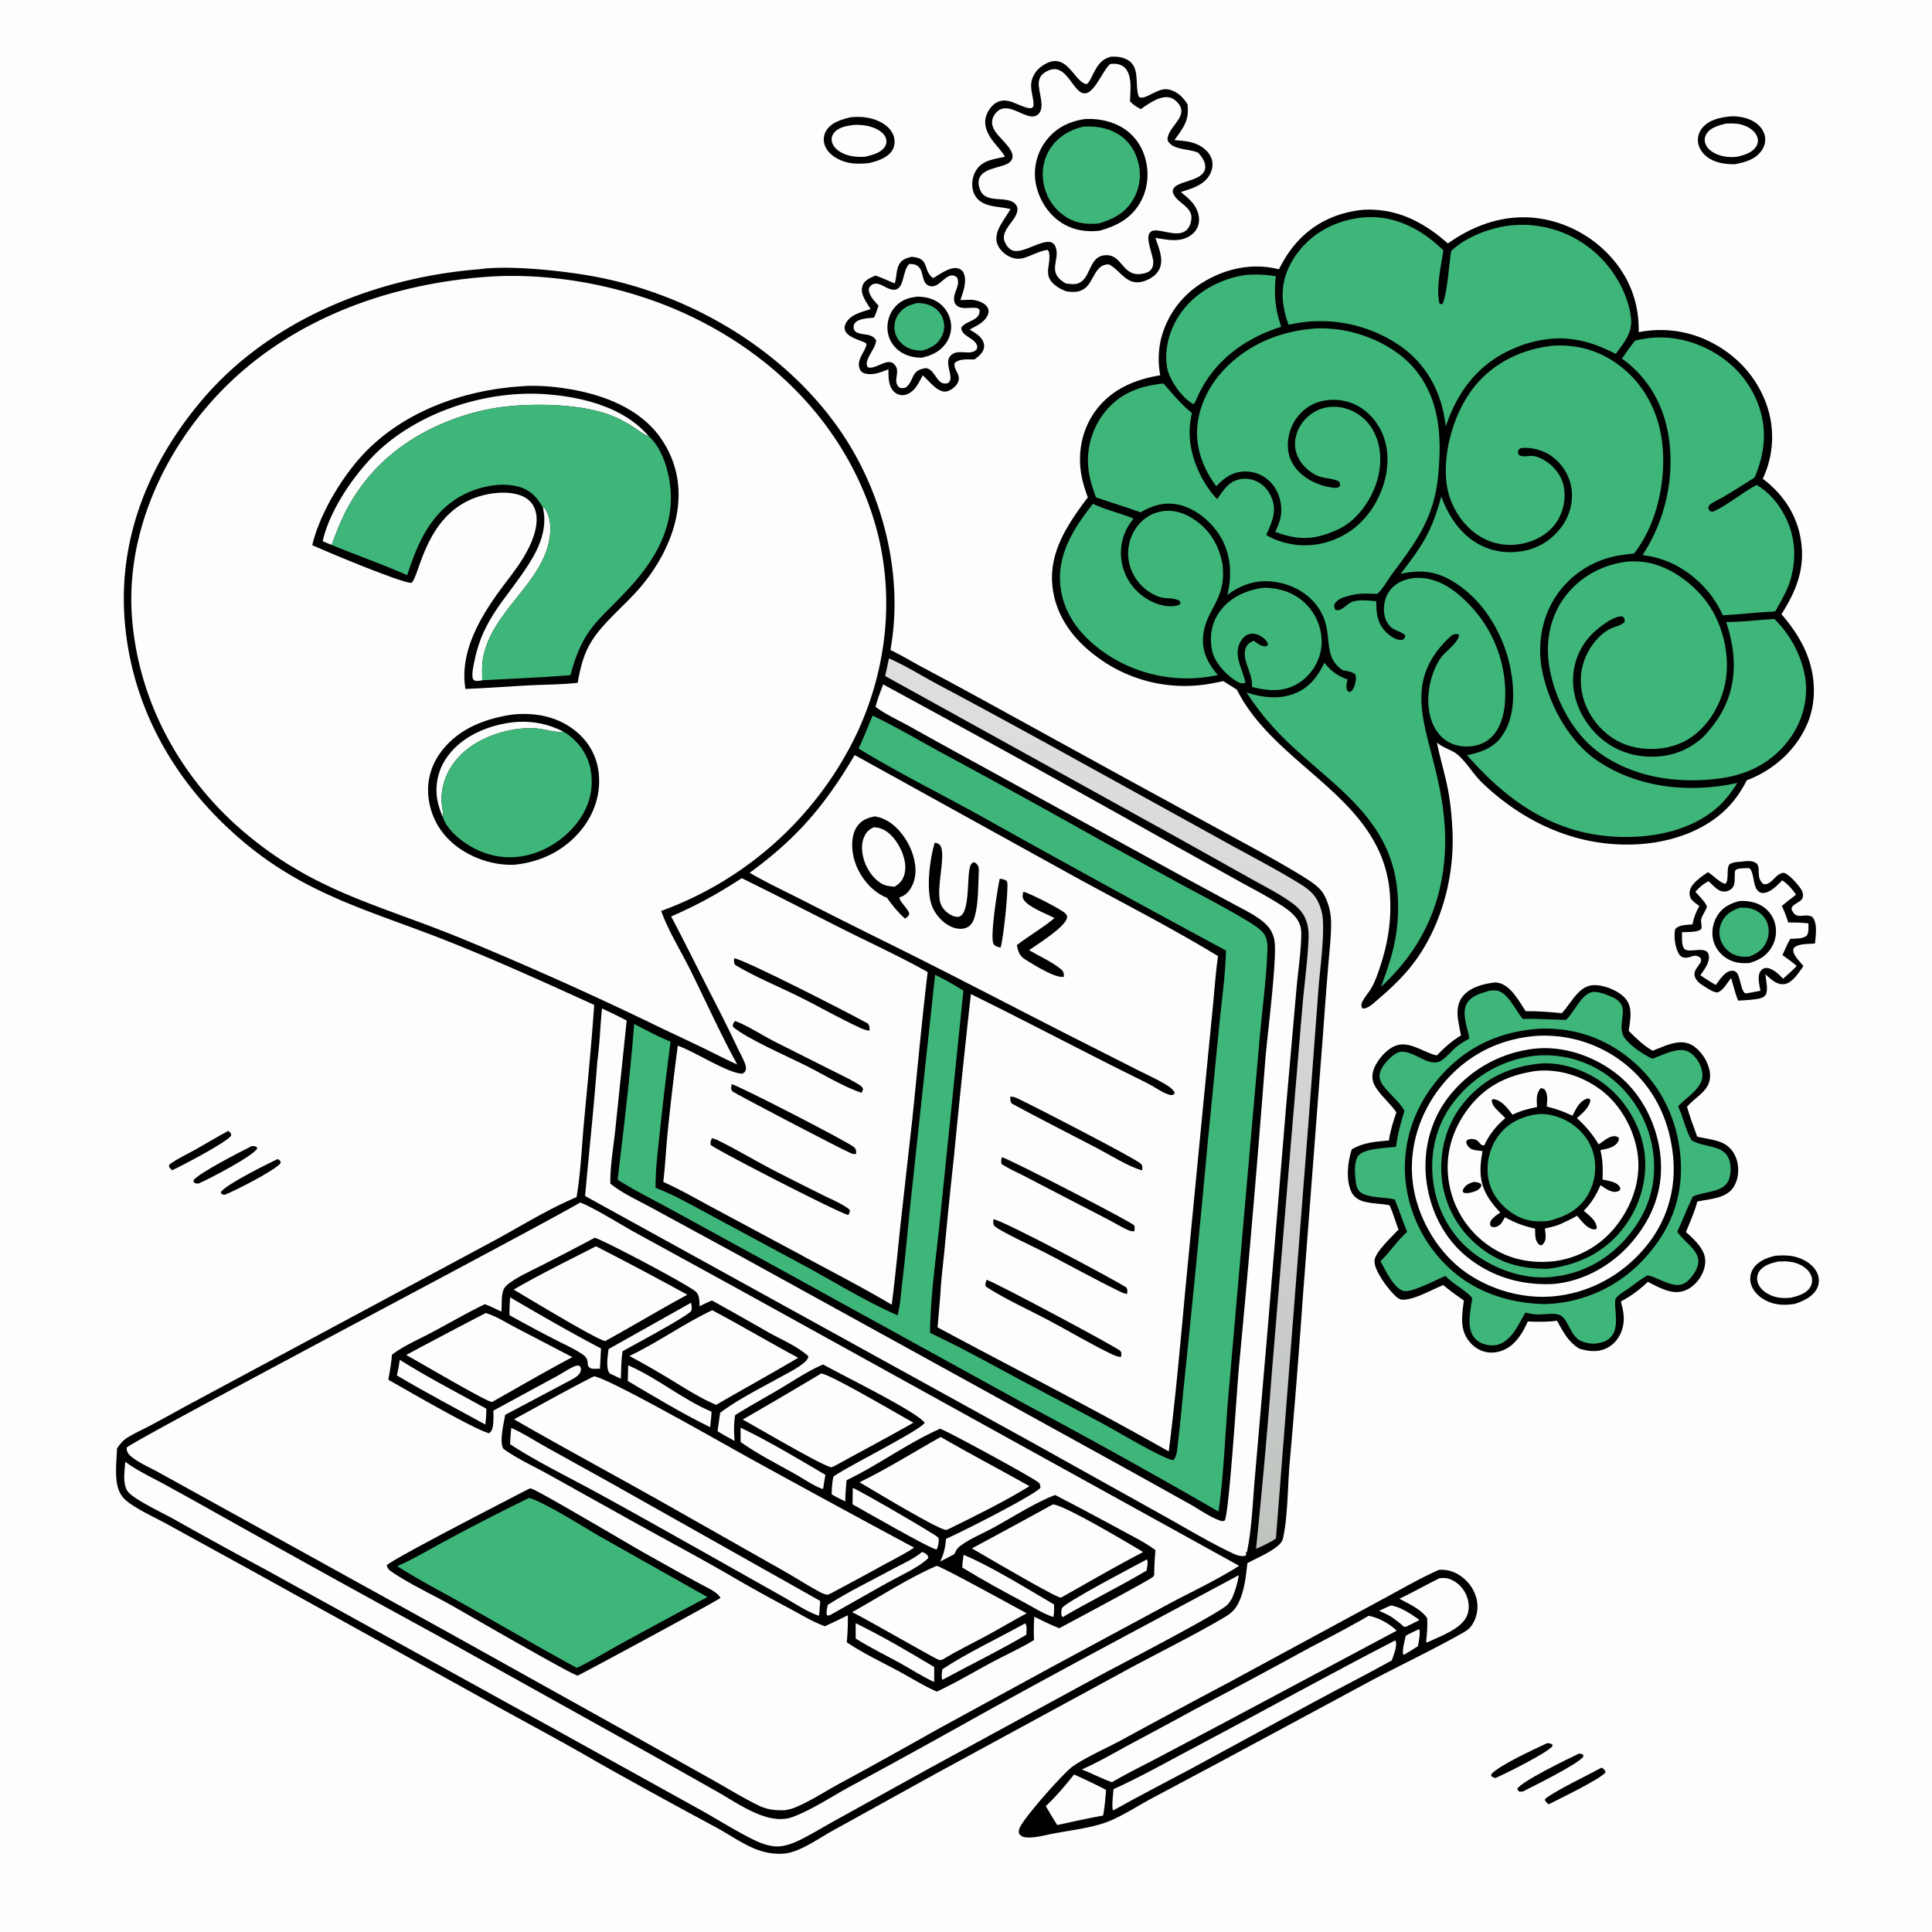 <svg version="1.1" xmlns="http://www.w3.org/2000/svg" style="display: block;" viewBox="0 0 2048 2048" width="1024" height="1024">
<defs>
	<linearGradient id="Gradient1" gradientUnits="userSpaceOnUse" x1="1023.32" y1="1534.87" x2="1265.48" y2="807.733">
		<stop class="stop0" offset="0" stop-opacity="1" stop-color="rgb(191,196,191)"/>
		<stop class="stop1" offset="1" stop-opacity="1" stop-color="rgb(223,221,222)"/>
	</linearGradient>
</defs>
<path transform="translate(0,0)" fill="rgb(253,253,253)" d="M 0 0 L 2048 0 L 2048 2048 L 0 2048 L 0 0 z"/>
<path transform="translate(0,0)" fill="rgb(0,0,0)" d="M 294.033 1228.74 C 295.578 1229.22 296.109 1229.74 297.306 1230.78 L 297.322 1233.09 C 291.675 1240.55 249.245 1262.24 238.282 1266.52 C 236.49 1266.42 236.086 1266.24 234.569 1265.42 L 234.173 1263.67 C 238.992 1255.77 283.746 1233.68 294.033 1228.74 z"/>
<path transform="translate(0,0)" fill="rgb(0,0,0)" d="M 1697.89 1873.74 C 1700.17 1875.52 1701.09 1875.83 1701.98 1878.65 C 1697.43 1885.48 1651.81 1907.44 1641.63 1912.64 C 1639.95 1911.36 1638.9 1910.15 1637.68 1908.44 L 1638.07 1906.68 C 1650.86 1897.05 1682.59 1882.06 1697.89 1873.74 z"/>
<path transform="translate(0,0)" fill="rgb(0,0,0)" d="M 1639.92 1847.89 C 1642.17 1847.81 1643.31 1848.11 1645.35 1849.07 L 1645.72 1850.89 C 1641.32 1857.47 1595.37 1880.5 1585.38 1884.71 C 1582.85 1884.18 1582.47 1884.14 1580.64 1882.35 L 1581.19 1880.27 C 1591.05 1870.35 1626.07 1854.43 1639.92 1847.89 z"/>
<path transform="translate(0,0)" fill="rgb(0,0,0)" d="M 241.921 1198.84 C 242.039 1198.92 242.166 1198.99 242.273 1199.08 C 244.376 1200.91 244.914 1200.99 245.084 1203.69 C 240.965 1210.62 192.735 1235.74 182.492 1240.52 C 181.301 1239.52 180.44 1238.77 179.609 1237.43 C 178.748 1236.03 179.205 1235.85 179.613 1234.38 C 187.816 1228.35 197.453 1223.96 206.346 1219.02 C 218.272 1212.39 229.868 1205.25 241.921 1198.84 z"/>
<path transform="translate(0,0)" fill="rgb(0,0,0)" d="M 1673.65 1858.95 C 1675.73 1858.87 1676.57 1859.2 1678.35 1860.25 L 1678.35 1862.28 C 1671.45 1870.71 1626.5 1892.88 1614.14 1899.12 L 1610.33 1899.21 C 1609.78 1898.47 1608.41 1897.09 1608.38 1896.19 C 1613.21 1888.05 1662.18 1864.45 1673.65 1858.95 z"/>
<path transform="translate(0,0)" fill="rgb(0,0,0)" d="M 266.822 1214.94 C 269.008 1214.82 270.135 1214.97 272.132 1215.88 L 272.609 1217.56 C 268.117 1225.51 221.617 1249.86 210.356 1254.61 C 208.214 1254.66 207.295 1254.53 205.452 1253.42 L 205.125 1251.14 C 210.078 1243.8 255.993 1220.29 266.822 1214.94 z"/>
<path transform="translate(0,0)" fill="rgb(0,0,0)" d="M 1834.43 123.36 C 1843.17 122.857 1853.14 124.878 1860.51 129.755 C 1865.65 133.155 1869.75 138.379 1870.9 144.523 C 1871.89 149.855 1870.46 155.171 1867.38 159.575 C 1860.65 169.227 1849.8 172.011 1838.92 174.099 C 1828.51 174.173 1817.55 172.668 1809.13 166.002 C 1804.2 162.106 1800.58 156.512 1799.92 150.183 C 1799.35 144.664 1801.23 139.344 1804.85 135.178 C 1812.29 126.606 1823.72 124.449 1834.43 123.36 z"/>
<path transform="translate(0,0)" fill="rgb(253,253,253)" d="M 1829.04 131.111 C 1837.55 130.545 1845.23 130.697 1852.99 134.84 C 1857.47 137.234 1861.7 141.121 1863.06 146.175 C 1863.9 149.311 1863.33 152.529 1861.63 155.259 C 1857.5 161.879 1849.57 164.032 1842.52 165.961 C 1834.38 167.265 1825.44 166.271 1817.99 162.607 C 1813.3 160.296 1808.97 156.609 1807.51 151.409 A 11.795 11.795 0 0 1 1808.77 142.213 C 1812.85 135.283 1821.79 133.022 1829.04 131.111 z"/>
<path transform="translate(0,0)" fill="rgb(0,0,0)" d="M 902.077 124.249 C 912.353 123.291 922.42 124.169 931.886 128.626 C 938.722 131.845 945.174 137.116 947.448 144.587 C 948.962 149.561 948.52 154.988 945.77 159.449 C 940.792 167.525 929.841 170.85 921.105 172.869 C 909.137 174.111 898.229 174.019 887.307 167.989 C 881.36 164.706 875.746 159.524 873.91 152.772 C 872.528 147.691 873.275 142.325 876.201 137.922 C 881.822 129.464 892.713 126.366 902.077 124.249 z"/>
<path transform="translate(0,0)" fill="rgb(253,253,253)" d="M 906.02 132.381 C 913.417 132.139 921.151 133.151 927.954 136.196 C 932.604 138.277 937.524 141.759 939.155 146.831 A 10.037 10.037 0 0 1 938.4 154.765 C 934.413 162.125 924.6 164.223 917.153 166.146 C 907.802 166.726 897.998 165.782 889.953 160.541 C 886.068 158.011 882.569 154.287 881.759 149.566 C 881.238 146.533 881.982 143.547 883.859 141.102 C 888.865 134.582 898.392 133.252 906.02 132.381 z"/>
<path transform="translate(0,0)" fill="rgb(0,0,0)" d="M 1881.93 1331.15 C 1891.9 1330.44 1900.92 1330.57 1910.23 1334.77 C 1917.33 1337.97 1924.31 1343.54 1926.94 1351.11 C 1928.65 1356.06 1928.37 1361.43 1925.93 1366.08 C 1921.26 1375.01 1911.28 1379.32 1902.18 1382.24 C 1891.47 1383.81 1881.29 1383.57 1871.47 1378.36 C 1864.5 1374.65 1858.33 1368.82 1856.12 1361.04 A 19.746 19.746 0 0 1 1858.12 1345.42 C 1863.08 1336.96 1872.89 1333.3 1881.93 1331.15 z"/>
<path transform="translate(0,0)" fill="rgb(253,253,253)" d="M 1884.86 1337.25 C 1893.26 1336.79 1900.92 1337.01 1908.64 1340.89 C 1913.91 1343.55 1918.82 1347.83 1920.41 1353.72 C 1921.41 1357.41 1920.91 1361.25 1918.9 1364.51 C 1914.63 1371.43 1905.8 1373.9 1898.36 1375.63 C 1890.22 1376.42 1882.78 1375.96 1875.33 1372.22 C 1869.97 1369.53 1864.89 1365.14 1863.18 1359.19 C 1862.09 1355.4 1862.57 1351.44 1864.67 1348.08 C 1868.91 1341.3 1877.53 1338.92 1884.86 1337.25 z"/>
<path transform="translate(0,0)" fill="rgb(0,0,0)" d="M 966.212 272.242 C 968.034 272.37 969.814 272.611 971.594 273.023 C 982.506 275.543 980.156 283.904 985.488 291.225 C 985.914 291.809 988.271 294.472 988.763 294.592 C 991.077 295.156 1006.14 281.271 1016.08 284.703 C 1018.41 285.511 1020.04 286.662 1021.19 288.898 C 1025.7 297.658 1020.84 309.552 1018.1 318.069 C 1023.16 318.217 1028.77 317.295 1033.71 318.276 C 1038.09 319.144 1044.57 321.73 1046.81 325.924 C 1047.92 328.025 1048.24 329.752 1047.64 332.077 C 1045.32 340.936 1035.12 345.439 1027.81 349.32 C 1031.79 351.812 1036.5 354.323 1039.55 357.95 C 1042 360.873 1043.59 364.342 1043.11 368.226 C 1042.41 374.025 1037.31 377.75 1033.03 380.987 C 1025.9 381.192 1017.92 379.848 1012.05 384.677 C 1010.71 390.09 1014.91 393.709 1016.12 398.868 C 1016.86 402.018 1016.05 404.981 1014.17 407.538 C 1011.62 411.011 1006.36 414.998 1001.86 415.094 C 992.914 415.285 984.644 403.342 978.087 397.898 C 975.967 402.151 973.568 406.721 970.765 410.564 C 967.791 414.641 962.955 418.24 957.827 418.801 A 12.205 12.205 0 0 1 948.174 415.603 C 941.368 409.35 941.931 399.909 941.75 391.49 C 933.969 394.48 926.389 397.85 917.812 396.11 C 915.447 395.63 913.102 394.514 911.939 392.288 C 906.612 382.09 916.904 373.839 918.505 365.018 C 919.078 361.86 900.541 359.639 896.273 351.235 C 894.92 348.572 895.155 345.846 896.411 343.209 C 901.217 333.119 913.278 331.05 922.864 327.622 C 920.264 323.402 917.271 319.059 915.265 314.528 C 913.509 310.562 912.931 306.15 914.621 302.089 C 916.883 296.65 923.189 294.153 928.209 292.125 C 935.049 294.536 941.752 297.65 948.444 300.464 C 950.558 293.866 949.879 285.759 953.449 279.787 C 956.328 274.972 961.07 273.576 966.212 272.242 z"/>
<path transform="translate(0,0)" fill="rgb(253,253,253)" d="M 963.864 279.831 C 966.586 279.831 969.576 279.965 971.958 281.441 C 976.74 284.402 977.099 289.114 978.466 294.093 C 979.474 297.762 980.583 301.142 984.412 302.758 C 994.015 306.81 999.864 293.524 1008.1 292.044 C 1010.81 291.559 1012.3 292.514 1014.43 294.002 C 1018.08 301.304 1012.23 307.882 1011.34 315.351 C 1010.97 318.425 1011.66 321.401 1013.95 323.632 C 1018.97 328.524 1028.16 325.633 1034.41 326.349 C 1036.97 326.642 1036.98 326.887 1038.41 328.862 C 1039.03 340.41 1023.8 339.568 1018.93 347.457 C 1019.44 356.205 1031.08 357.67 1034.94 364.521 C 1036.39 367.097 1035.98 367.764 1035.31 370.478 C 1030.37 375.177 1024.7 373.244 1018.35 373.279 C 1014.08 373.303 1010.45 373.884 1007.44 377.232 C 1002.25 383.025 1007.13 392.552 1007.56 399.398 C 1007.73 402.029 1007.19 403.813 1005.46 405.824 C 993.373 410.516 992.295 392.778 982.571 390.401 C 982.129 390.293 981.668 390.29 981.217 390.234 C 965.238 392.71 970.086 401.438 960.742 410.43 C 957.746 411.746 956.621 411.591 953.55 410.977 C 945.865 404.634 953.812 395.791 949.769 388.601 C 942.837 376.273 930.128 391.64 920.288 389.56 C 913.893 382.672 929.248 369.188 928.642 360.524 C 923.866 353.348 916.429 355.457 909.254 352.858 C 907.182 352.108 905.542 350.664 904.997 348.461 C 904.479 346.362 904.92 343.898 906.359 342.259 C 910.589 337.44 920.589 337.382 926.536 336.671 C 928.483 332.558 929.844 328.371 931.246 324.054 C 926.799 318.851 921.569 314.077 920.827 306.974 C 921.447 305.17 921.511 304.171 922.987 302.843 C 930.47 296.112 939.111 306.928 946.986 307.184 C 959.171 307.579 955.887 287.679 963.864 279.831 z"/>
<path transform="translate(0,0)" fill="rgb(0,0,0)" d="M 973.291 314.389 C 979.987 314.837 985.786 315.623 991.801 318.922 A 31.339 31.339 0 0 1 1007.32 338.937 A 30.089 30.089 0 0 1 1003.27 363.018 C 997.022 372.502 987.834 376.717 977.18 379.16 C 968.824 379.167 960.92 377.389 953.98 372.515 C 946.793 367.469 942.088 359.966 940.98 351.229 C 939.887 342.6 942.294 333.444 947.747 326.632 C 954.425 318.289 963.061 315.352 973.291 314.389 z"/>
<path transform="translate(0,0)" fill="rgb(62,181,121)" d="M 972.605 321.246 C 977.256 321.392 981.714 321.913 986.009 323.794 C 992.36 326.575 997.368 331.53 999.607 338.156 A 24.025 24.025 0 0 1 997.869 357.348 C 993.395 365.669 986.288 369.087 977.678 371.654 C 972.078 371.528 966.653 370.97 961.632 368.28 C 955.488 364.989 950.748 359.63 948.931 352.83 A 23.628 23.628 0 0 1 952.128 333.658 C 956.95 326.316 964.249 322.847 972.605 321.246 z"/>
<path transform="translate(0,0)" fill="rgb(0,0,0)" d="M 1845.85 913.386 C 1852 912.838 1857.26 911.551 1862.48 915.593 C 1864.53 918.673 1864.19 921.27 1864.33 924.853 C 1864.55 930.56 1865.09 933.223 1869.36 937.233 C 1878.18 938.811 1881.79 925.648 1890.98 925.167 C 1896.52 926.885 1903.4 934.992 1907.04 939.553 C 1909.52 942.673 1911.97 946.547 1911.15 950.699 C 1910.44 954.295 1906.71 956.092 1903.89 957.832 C 1901.2 959.497 1899.73 960.405 1899 963.544 C 1904.03 976.846 1912.69 966.859 1921.35 972.158 C 1926.99 979.534 1924.65 991.367 1924 1000.06 C 1917.53 1000.91 1907.62 999.968 1902.35 1004.15 C 1901.21 1005.05 1900.83 1006.15 1900.91 1007.62 C 1901.19 1013.02 1908.4 1019.99 1911.71 1024.01 C 1911.02 1025.11 1910.34 1026.17 1909.57 1027.22 C 1905.29 1033.1 1899.03 1042.43 1891.19 1043.24 C 1882.96 1044.09 1877.12 1037.66 1871.35 1032.83 C 1871.83 1038.69 1874.98 1050.3 1871.22 1055.14 C 1868.22 1059 1860.68 1059.13 1856.18 1059.76 C 1851.63 1060.25 1847.1 1060.47 1842.53 1060.68 C 1839.32 1053.15 1837.42 1044.52 1835.04 1036.66 C 1831.09 1041.65 1827.03 1049.43 1821.08 1051.95 C 1816.9 1052.44 1811.64 1048.7 1808.08 1046.52 C 1803.41 1043.66 1797.12 1039.8 1796.32 1033.86 C 1795.6 1028.57 1799.68 1025.17 1802.14 1021.05 C 1803.5 1018.77 1803.39 1017.8 1802.57 1015.38 C 1795.68 1009.84 1791.84 1016.51 1784.92 1015.03 C 1782.68 1014.55 1781.34 1013.59 1780.09 1011.75 C 1775.64 1005.2 1774.08 992.341 1775.79 984.79 C 1780.02 980.104 1788.1 980.504 1794.1 979.863 C 1795.51 972.658 1797.75 966.689 1801.41 960.385 C 1798.59 958.325 1795.08 956.098 1792.96 953.283 C 1791.02 950.713 1790.6 947.236 1791.29 944.152 C 1793.1 936.059 1804.02 928.981 1810.47 924.522 C 1816.64 928.216 1821.6 934.552 1828.39 936.871 C 1833.5 935.22 1829.4 920.975 1833.34 916.215 C 1837.21 913.764 1841.4 913.79 1845.85 913.386 z"/>
<path transform="translate(0,0)" fill="rgb(253,253,253)" d="M 1847.84 920.341 L 1854.09 920.262 C 1859.38 923.213 1858.04 938.019 1862.82 943.598 C 1864.54 945.596 1866.39 946.759 1869.11 946.594 C 1877.02 946.116 1884.06 938.419 1889.27 933.184 C 1895.45 937.472 1899.72 942.259 1903.91 948.387 C 1898.73 952.201 1893.76 956.195 1888.81 960.306 C 1891.56 966.099 1893.75 971.702 1895.59 977.844 C 1902.77 977.916 1909.89 977.901 1917.03 978.809 C 1916.93 983.265 1917.63 987.69 1915.35 991.689 C 1911.14 995.44 1903.25 994.845 1897.8 995.189 C 1894.58 1000.65 1892.12 1006.64 1889.47 1012.4 C 1894.68 1016.08 1899.72 1019.8 1904.59 1023.93 C 1900.16 1028.78 1894.99 1033.09 1890.13 1037.5 C 1885.95 1032.96 1878.74 1025.91 1872.05 1026.09 C 1869.67 1026.16 1868.07 1027.19 1866.6 1028.98 C 1862.26 1034.26 1865.14 1044.3 1866.12 1050.27 L 1854.32 1052.47 C 1853.49 1052.63 1851.78 1052.99 1850.98 1053.01 C 1845.51 1053.13 1845.06 1034.79 1840.67 1030.72 C 1838.83 1029.02 1837.06 1028.75 1834.67 1029.16 C 1827.91 1030.31 1822.57 1039.11 1818.79 1044.11 C 1813.17 1040.99 1807.84 1037.37 1802.47 1033.84 C 1806.25 1028.25 1811.95 1021.13 1811.55 1013.98 C 1810.8 1000.58 1790.3 1011.56 1785.41 1005.68 C 1782.22 1001.85 1783.09 992.94 1783.01 988.139 C 1788.63 987.921 1797 988.397 1802.04 985.831 C 1805.68 983.983 1802.46 977.823 1803.29 974.568 C 1804.48 969.933 1808.1 965.776 1809.44 960.885 C 1806.93 955.151 1801.26 950.122 1797.17 945.302 C 1801.36 940.687 1805.6 936.815 1811.28 934.118 C 1814.9 937.58 1820.06 943.587 1825.04 944.78 C 1828.32 945.564 1831.21 944.969 1834.02 943.209 C 1841.24 938.695 1837.68 929.548 1839.45 922.588 C 1841.85 920.458 1844.7 920.748 1847.84 920.341 z"/>
<path transform="translate(0,0)" fill="rgb(0,0,0)" d="M 1843.75 955.185 C 1851.55 954.728 1859.48 955.835 1866.41 959.623 A 31.045 31.045 0 0 1 1881.54 978.923 A 32.809 32.809 0 0 1 1878 1004.04 C 1872.56 1013.39 1864.33 1017.98 1854.28 1020.87 C 1846.61 1021.32 1839.97 1020.89 1832.97 1017.34 C 1825.11 1013.35 1818.92 1006.31 1816.45 997.798 C 1813.99 989.307 1815.34 979.748 1819.62 972.059 C 1825.02 962.36 1833.41 957.875 1843.75 955.185 z"/>
<path transform="translate(0,0)" fill="rgb(62,181,121)" d="M 1844.44 962.227 C 1849.36 962.03 1853.91 962.243 1858.58 963.966 C 1865.07 966.364 1870.43 971.236 1873.06 977.688 C 1875.75 984.294 1875.41 991.905 1872.52 998.386 C 1868.85 1006.63 1862.39 1010.95 1854.2 1013.98 C 1848.57 1014.5 1843.76 1014.25 1838.48 1012 A 25.936 25.936 0 0 1 1824.3 997.33 A 25.493 25.493 0 0 1 1825.3 977.199 C 1829.39 968.895 1835.99 965.095 1844.44 962.227 z"/>
<path transform="translate(0,0)" fill="rgb(0,0,0)" d="M 1525.42 1664.07 C 1532.81 1663.74 1539.13 1665.08 1545.57 1668.84 C 1555.36 1674.55 1562.85 1684.28 1565.31 1695.4 A 35.313 35.313 0 0 1 1560.3 1722.6 C 1557.29 1727.21 1553.19 1729.48 1548.54 1732.09 C 1517.5 1749.47 1485.35 1764.68 1453.93 1781.31 L 1299 1864.72 L 1220.3 1906.67 C 1206.34 1914.25 1192.2 1923.37 1177.7 1929.71 C 1159.83 1937.51 1134.71 1940.1 1115.22 1943.92 C 1106.43 1945.61 1095.53 1948.81 1086.68 1947.54 C 1083.45 1947.08 1082.07 1946.08 1080.15 1943.52 C 1079.9 1941.43 1079.98 1939.9 1080.75 1937.95 C 1085 1927.2 1126.82 1880.04 1136.59 1872.89 C 1149.31 1863.58 1172.6 1853.23 1187.14 1845.45 A 11025.4 11025.4 0 0 1 1301.87 1783.87 L 1459.78 1698.38 C 1481.4 1686.9 1503.07 1674.01 1525.42 1664.07 z"/>
<path transform="translate(0,0)" fill="rgb(253,253,253)" d="M 1503.99 1727.03 L 1504.89 1728.11 C 1505.28 1733.82 1504.02 1739.43 1503.08 1745.05 C 1498.25 1748.27 1493.2 1751.18 1488.21 1754.16 L 1487.31 1753.5 C 1486.35 1748.08 1489.05 1739.61 1490.09 1734.04 C 1494.52 1731.39 1499.35 1729.29 1503.99 1727.03 z"/>
<path transform="translate(0,0)" fill="rgb(253,253,253)" d="M 1474.24 1701.86 C 1484.68 1703.23 1496.17 1711.16 1504.61 1717.16 C 1500.44 1719.71 1495.83 1721.74 1491.45 1723.92 C 1490.3 1724.42 1489.46 1724.41 1488.23 1724.49 C 1484.72 1721.16 1481.11 1718.35 1477.18 1715.55 C 1472.27 1712.05 1467.34 1709.85 1461.83 1707.53 L 1474.24 1701.86 z"/>
<path transform="translate(0,0)" fill="rgb(253,253,253)" d="M 1138.56 1881.01 C 1150.01 1886.24 1161.37 1891.48 1172.49 1897.38 C 1171.7 1906.48 1171.06 1915.6 1169.32 1924.58 A 872.187 872.187 0 0 0 1138.28 1930.8 L 1120.74 1934.63 C 1116.45 1928.09 1112.57 1921.25 1108.57 1914.53 C 1119.63 1904.23 1129.15 1892.79 1138.56 1881.01 z"/>
<path transform="translate(0,0)" fill="rgb(253,253,253)" d="M 1525.66 1673.05 C 1528.89 1672.65 1532.2 1672.52 1535.36 1673.43 C 1543.36 1675.74 1550.01 1681.99 1553.66 1689.37 C 1557.04 1696.22 1558.05 1704.4 1555.48 1711.69 C 1550.21 1726.61 1526.59 1734.38 1513.33 1740.89 C 1512.52 1741.05 1513.07 1741 1511.72 1740.58 C 1512.68 1731.98 1513.37 1723.86 1512.86 1715.2 C 1505.8 1705.43 1493.73 1700.36 1483.39 1694.74 C 1497.67 1687.92 1511.52 1680.16 1525.66 1673.05 z"/>
<path transform="translate(0,0)" fill="rgb(253,253,253)" d="M 1478.83 1738.97 L 1479.68 1739.87 C 1480.94 1746.06 1477.36 1754.25 1475.35 1760.12 C 1448.34 1775.11 1420.72 1789.14 1393.52 1803.81 L 1262.13 1875.16 C 1234.81 1889.79 1207.25 1903.8 1180.24 1919.03 L 1179.45 1918.14 C 1178.62 1911.22 1179.85 1903.53 1180.38 1896.56 C 1210.73 1882.82 1240.02 1866.09 1269.49 1850.56 C 1339.42 1813.69 1408.56 1775.15 1478.83 1738.97 z"/>
<path transform="translate(0,0)" fill="rgb(253,253,253)" d="M 1450.75 1712.83 C 1461.37 1714.72 1472.89 1721.13 1480.57 1728.58 L 1302.29 1823.65 L 1226.54 1863.75 C 1210.57 1872.14 1194.32 1880.09 1178.75 1889.2 C 1167.93 1885.41 1157.5 1879.9 1146.79 1875.69 C 1164.21 1867.97 1180.71 1858.36 1197.43 1849.25 A 6964.27 6964.27 0 0 0 1267.62 1811.4 A 7665.99 7665.99 0 0 0 1382.92 1749.57 C 1405.57 1737.42 1428.59 1725.86 1450.75 1712.83 z"/>
<path transform="translate(0,0)" fill="rgb(0,0,0)" d="M 1177.32 60.137 C 1182.47 59.801 1187.74 60.169 1192.56 62.157 C 1210.08 69.374 1202.22 89.521 1207.22 102.559 C 1213.11 107.416 1227.17 92.329 1238.55 94.817 C 1248.12 96.906 1253.57 102.646 1258.78 110.344 C 1261.04 127.629 1254.32 135.331 1245.01 148.497 C 1252.93 149.239 1260.31 149.507 1267.79 152.524 C 1274.77 155.338 1281.34 160.464 1284.1 167.67 C 1286.22 173.195 1285.5 178.977 1282.88 184.195 C 1276.79 196.313 1263.6 199.663 1251.77 203.561 C 1255.85 206.996 1260.37 210.448 1263.77 214.572 C 1268.72 220.561 1271.98 228.148 1270.81 236.029 C 1269.99 241.564 1266.83 246.181 1262.31 249.398 C 1251.02 257.438 1237.37 254.133 1224.77 252.179 C 1228.15 262.501 1233.92 274.36 1229.1 285.047 C 1226.12 291.655 1219.39 295.862 1212.71 298.058 C 1194.59 304.019 1188.67 287.212 1175.49 280.259 C 1160.38 279.761 1159.86 298.623 1149.6 305.941 C 1143.76 310.103 1137.27 309.837 1130.51 308.843 C 1125.85 307.334 1121.71 305.023 1117.92 301.901 C 1105.3 291.502 1114.07 281.218 1112.19 268.665 C 1111.9 266.701 1111.84 266.145 1110.27 264.885 C 1102.21 265.969 1094.38 270.473 1086.64 273.011 C 1080.09 275.158 1074.57 274.601 1068.5 271.186 C 1063.21 268.208 1058.33 263.135 1056.75 257.151 C 1053.47 244.806 1065.5 231.821 1071.17 221.702 C 1061.5 219.038 1050.84 219.793 1041.77 215.03 C 1036.76 212.401 1033.24 208.085 1031.62 202.668 C 1029.47 195.479 1030.73 187.275 1034.54 180.864 C 1041.25 169.58 1053.86 168.86 1065.43 166.11 C 1062.1 160.581 1057.59 155.94 1053.59 150.897 C 1048.01 143.855 1043.16 135.425 1044.6 126.108 C 1045.54 120.01 1049.86 113 1054.98 109.546 C 1067.59 101.051 1079.27 113.12 1091.24 114.667 C 1093.39 114.946 1093.71 114.426 1095.32 113.171 C 1096.83 107.257 1092.13 96.369 1093.13 88.251 C 1093.97 81.407 1098.02 74.725 1103.59 70.675 C 1131.02 50.698 1137.64 87.215 1151.97 89.229 C 1155.53 86.352 1157.57 80.458 1159.76 76.449 C 1164.34 68.074 1167.75 62.926 1177.32 60.137 z"/>
<path transform="translate(0,0)" fill="rgb(253,253,253)" d="M 1176.65 67.932 C 1178.23 67.732 1178.22 67.704 1180.01 67.627 C 1184.56 67.434 1189.19 68.615 1192.48 71.913 C 1200.55 80.008 1198.16 96.879 1197.82 107.473 C 1201.31 111.11 1204.75 113.322 1209.22 115.645 C 1216.7 110.677 1225.74 103.805 1234.92 103.023 C 1238.79 102.692 1242.74 103.725 1245.72 106.286 C 1264.62 122.539 1236.64 133.739 1237.68 148.636 C 1242.54 159.216 1259.26 157.394 1268.93 161.411 L 1270.25 161.976 C 1274.11 166.331 1278.37 172.121 1277.54 178.352 C 1275.87 190.9 1253.92 191.238 1245.97 197.636 C 1243.81 199.379 1243.47 200.608 1243.03 203.256 C 1245.38 210.87 1251.52 213.892 1257.02 219.017 C 1260.37 222.142 1262.97 225.615 1262.98 230.38 C 1263 235.058 1261.25 240.849 1257.64 244.012 C 1249.54 251.109 1235.45 244.85 1226.12 244.29 C 1223.72 244.147 1221.09 244.345 1219.32 246.157 C 1213.34 252.292 1222.57 270.01 1222.53 278.241 C 1222.51 281.781 1221.51 285.04 1218.61 287.318 C 1215.93 289.42 1212.15 290.081 1208.86 290.473 C 1190.7 292.635 1189.06 271.196 1174.15 270.507 C 1155.45 269.643 1157.1 290.057 1146.6 298.344 C 1141.55 302.334 1135.67 301.241 1129.74 300.465 C 1108.56 288.517 1124.49 275.35 1118.88 261.516 C 1112.67 246.214 1085.72 270.597 1073.1 265.407 C 1069.18 263.795 1066.66 260.114 1065.07 256.328 C 1060.2 244.785 1075.36 235.142 1078.06 225.135 C 1078.78 222.465 1078.82 220.032 1077.32 217.607 C 1072.65 210.049 1059.06 211.874 1051.48 210.344 C 1047.22 209.485 1042.66 207.891 1040.33 203.931 C 1038.03 200.014 1036.48 194.364 1037.81 189.885 C 1041.26 178.31 1059.72 178.218 1068.62 173.201 C 1071.08 171.81 1073.02 169.397 1073.34 166.526 C 1074.36 157.529 1058.9 146.081 1054.38 138.451 C 1052.12 134.63 1050.84 130.352 1052.15 125.965 C 1053.32 122.066 1056.47 117.984 1060.12 116.113 C 1069.33 111.388 1081.43 120.655 1090.38 122.934 C 1093.48 123.724 1096.84 123.837 1099.59 121.917 C 1109.34 115.101 1099.89 96.683 1101.22 86.736 C 1101.73 82.916 1103.43 79.659 1106.63 77.42 C 1129.94 61.119 1136.05 98.076 1149.38 98.944 C 1159.93 99.63 1168.47 75.388 1176.65 67.932 z"/>
<path transform="translate(0,0)" fill="rgb(0,0,0)" d="M 1149.6 126.291 C 1162.65 125.367 1176.52 127.965 1188.03 134.302 C 1201.05 141.468 1209.93 153.496 1213.96 167.647 C 1218.37 183.095 1216.83 200.345 1208.84 214.395 C 1199.04 231.64 1184.04 239.419 1165.5 244.567 C 1150.09 246.301 1135.45 243.551 1122.63 234.334 C 1109.41 224.842 1100.36 209.052 1097.75 193.084 A 57.503 57.503 0 0 1 1108.52 149.688 C 1118.73 135.926 1132.94 128.738 1149.6 126.291 z"/>
<path transform="translate(0,0)" fill="rgb(62,181,121)" d="M 1147.59 134.355 C 1158.64 133.368 1170.38 134.864 1180.48 139.611 C 1192.58 145.294 1200.84 154.988 1205.23 167.569 C 1210.05 181.349 1209.27 196.314 1202.44 209.306 C 1194.27 224.826 1181.17 232.006 1165.05 236.827 C 1153.62 237.969 1142.74 237.144 1132.45 231.469 A 52.956 52.956 0 0 1 1107.2 198.529 C 1103.66 185.235 1105.2 171.096 1112.26 159.202 C 1120.28 145.693 1132.78 138.234 1147.59 134.355 z"/>
<path transform="translate(0,0)" fill="rgb(0,0,0)" d="M 1585.05 1041.4 C 1586.51 1041.54 1586.34 1041.5 1588 1041.79 C 1601.3 1044.14 1610.37 1061.41 1617.25 1071.94 C 1630.12 1071.69 1642.84 1072.81 1655.65 1073.97 C 1662.23 1066.84 1666.96 1058.01 1674.08 1051.32 C 1679.45 1046.27 1684.94 1043.83 1692.38 1044.32 C 1702.88 1045.01 1716.86 1050.87 1723.53 1059.09 C 1731.15 1068.49 1727.94 1081.85 1726.52 1092.83 C 1734.44 1100.59 1742.14 1108.35 1751.87 1113.83 C 1760.56 1110.57 1769.91 1105.83 1779.21 1105.02 C 1786.61 1104.37 1792.49 1106.24 1798.13 1111.07 C 1805.81 1117.67 1812.01 1128.39 1812.7 1138.6 C 1813.85 1155.57 1798.86 1161.39 1789.09 1172.34 C 1788.81 1172.64 1788.55 1172.96 1788.28 1173.26 C 1791.39 1183.97 1795.27 1194.39 1799.09 1204.86 C 1808.5 1207.2 1819.39 1207.89 1827.96 1212.6 C 1834.7 1216.31 1839.27 1223.07 1841.28 1230.39 C 1843.7 1239.24 1842.83 1249.78 1838.06 1257.73 C 1830.26 1270.72 1812.5 1270.75 1799.22 1273.71 C 1796.35 1284.82 1791.46 1295.36 1787.19 1305.99 C 1794.15 1312.26 1803.16 1320.46 1806.35 1329.44 C 1808.77 1336.28 1807.55 1343.63 1804.5 1350.06 C 1800.61 1358.26 1793.64 1365.59 1784.87 1368.45 C 1771.64 1372.76 1758.29 1364.52 1746.79 1358.79 C 1737.76 1367.44 1729.16 1373.67 1718.19 1379.67 C 1720.65 1389 1722.52 1397.01 1720.25 1406.7 C 1718.16 1415.62 1712.77 1423.73 1704.71 1428.27 C 1694.62 1433.94 1684.51 1432.71 1673.97 1429.56 C 1662.1 1422.19 1657.09 1411.76 1650.51 1400.05 C 1640.25 1401.5 1629.89 1401.19 1619.57 1400.79 C 1615.42 1409.96 1610.47 1418.99 1602.68 1425.6 C 1595.84 1431.41 1587.14 1434.5 1578.14 1433.67 C 1569.58 1432.87 1562.05 1428.06 1556.89 1421.3 C 1547.08 1408.45 1549.86 1393.39 1551.75 1378.61 C 1544.28 1373.37 1536.91 1368.17 1529.96 1362.22 C 1517.48 1367.15 1501.21 1377.06 1487.92 1377.75 C 1484.25 1377.94 1482.02 1376.38 1479.43 1374 C 1471.77 1366.99 1456.49 1347.04 1457.04 1336.34 C 1457.51 1327.16 1476.36 1310.18 1482.5 1303.35 C 1479 1294.81 1476.91 1285.88 1472.88 1277.53 C 1464.2 1275.92 1455.07 1276.02 1446.52 1273.9 C 1440.73 1272.46 1435.64 1269.39 1432.81 1263.97 C 1426.36 1251.59 1428.56 1231.02 1432.94 1218.38 C 1445.41 1210.95 1458.23 1210.19 1472.3 1208.97 C 1473.71 1198.73 1476.92 1188.9 1480.21 1179.14 C 1474.01 1170.16 1465.52 1163.1 1459.32 1154.16 C 1455.54 1148.71 1453.85 1143.31 1455.32 1136.72 C 1457.58 1126.55 1466.82 1115.42 1475.7 1110.23 C 1491.17 1101.18 1506.71 1114.44 1521.66 1118.55 C 1522.1 1118.67 1522.53 1118.77 1522.97 1118.89 C 1531.14 1110.53 1538.72 1103.68 1548.7 1097.58 C 1547.64 1092.2 1546.54 1086.81 1545.67 1081.39 C 1544.31 1072.84 1544.76 1063.53 1550.31 1056.47 C 1558.27 1046.34 1572.81 1042.74 1585.05 1041.4 z"/>
<path transform="translate(0,0)" fill="rgb(62,181,121)" d="M 1579.08 1050.15 C 1581.11 1049.93 1583.27 1049.71 1585.33 1049.86 C 1598.1 1050.8 1606.04 1070.57 1613.6 1079.24 C 1613.85 1079.53 1614.11 1079.81 1614.37 1080.1 C 1629.68 1079.6 1644.78 1080.89 1660.07 1081.13 C 1668.79 1072.96 1674.94 1056.32 1686.12 1052.06 C 1692.35 1049.69 1704.2 1054.69 1710.09 1057.47 C 1729.23 1066.5 1714.39 1082.86 1720.5 1097.32 C 1724.3 1106.32 1743 1118.65 1751.62 1122.29 C 1760.63 1119 1770.55 1113.88 1780.13 1113.12 C 1785.83 1112.67 1790.45 1114.42 1794.65 1118.28 C 1800.37 1123.52 1804.47 1131.73 1804.68 1139.53 C 1805.06 1153.46 1787.51 1163.19 1778.84 1172.79 C 1784.44 1184.37 1786.61 1197.58 1793.11 1208.76 C 1800.59 1213.04 1808.48 1213.86 1816.61 1216.14 C 1822.92 1217.91 1828.78 1220.61 1831.93 1226.69 C 1835.3 1233.19 1835.25 1243.42 1832.76 1250.2 C 1827.54 1264.43 1807.5 1262.66 1795.51 1267.95 L 1794.35 1268.48 C 1788.52 1280.7 1783.69 1293.45 1777.97 1305.76 C 1782.82 1312.86 1789.84 1318.01 1795.22 1324.65 C 1798.58 1328.81 1800.98 1333.62 1800.24 1339.09 C 1799.26 1346.29 1792.46 1355.97 1786.43 1359.85 C 1775.01 1367.2 1759.03 1354.76 1747.62 1352.15 C 1747.24 1352.07 1746.86 1351.99 1746.48 1351.91 C 1739.77 1355.46 1733.64 1360.67 1727.43 1365.06 C 1723.06 1368.15 1716.74 1371.62 1713.29 1375.7 C 1709.48 1380.2 1716.2 1400.31 1710.85 1412.21 C 1708.54 1417.36 1704.67 1420.8 1699.31 1422.52 C 1690.1 1425.49 1682.59 1424.77 1674.06 1420.6 C 1666.62 1415.51 1664.3 1407.19 1659.64 1399.96 C 1657.91 1397.27 1655.95 1394.92 1652.87 1393.78 C 1646.05 1391.27 1635.76 1393.88 1628.35 1393.35 C 1624.56 1393.08 1620.74 1392.19 1617.03 1391.43 C 1611.03 1401.08 1606.66 1412.17 1597.88 1419.78 C 1592.52 1424.44 1586.22 1426.8 1579.08 1426.02 C 1572.7 1425.31 1566.57 1422.82 1562.55 1417.67 C 1554.13 1406.9 1559.03 1388.3 1560.64 1375.87 C 1552.56 1366.73 1540.81 1361.72 1532.34 1352.56 C 1522.61 1356.24 1496.28 1370.84 1487.68 1368.41 C 1477.18 1365.44 1468.33 1345.91 1463.45 1336.89 C 1473.47 1327.1 1481.14 1315.19 1491.6 1305.8 C 1486.92 1294.49 1483.29 1282.77 1478.54 1271.47 C 1468.9 1268.99 1449.94 1270.07 1442.12 1263.82 C 1439.38 1261.62 1438.09 1258.38 1437.54 1254.98 C 1436.25 1246.95 1434.61 1231.6 1440.12 1224.85 C 1446.4 1217.14 1469.99 1216.97 1479.88 1215.65 C 1481.47 1202.28 1484.82 1190.29 1488.8 1177.49 C 1483.08 1167.17 1473.2 1160.32 1466.33 1150.92 C 1463.52 1147.08 1461.66 1142.62 1462.63 1137.8 C 1464.17 1130.11 1473.57 1120.2 1480.38 1116.4 C 1490.53 1110.75 1504.61 1122.33 1514.45 1125.24 C 1517.96 1126.28 1522.71 1126.88 1526.15 1125.21 C 1532.15 1122.3 1538.45 1114.21 1543.76 1109.8 C 1548 1106.29 1552.77 1103.61 1557.55 1100.91 C 1555.94 1089.63 1548.89 1074.42 1554.95 1063.72 C 1559.73 1055.29 1570.48 1052.75 1579.08 1050.15 z"/>
<path transform="translate(0,0)" fill="rgb(0,0,0)" d="M 1633.26 1090.43 C 1671.68 1089.31 1705.76 1102.05 1734.22 1127.95 C 1763.92 1154.98 1780.25 1193.09 1781.77 1233.09 C 1783.3 1273.21 1768.91 1306.76 1741.66 1335.7 A 147.638 147.638 0 0 1 1637.75 1382.36 C 1602.44 1381.86 1566.85 1370.97 1539.89 1347.49 A 146.956 146.956 0 0 1 1489.51 1246.71 C 1487.07 1206.84 1501.04 1169.94 1527.48 1140.27 C 1555.59 1108.73 1591.22 1092.77 1633.26 1090.43 z"/>
<path transform="translate(0,0)" fill="rgb(253,253,253)" d="M 1624.98 1098.4 C 1625.27 1098.36 1625.55 1098.31 1625.84 1098.29 A 137.216 137.216 0 0 1 1721.8 1127.16 C 1752.68 1151.72 1769.28 1185.76 1773.42 1224.59 C 1777.14 1259.43 1767.55 1293.26 1745.48 1320.48 C 1721.11 1350.51 1686.89 1370.03 1648.14 1374.02 C 1613.76 1377.61 1576.07 1366.39 1548.89 1345.1 C 1521.13 1323.36 1501.32 1287.33 1497.46 1252.29 C 1493.38 1215.25 1505.31 1178.82 1528.73 1150.11 C 1553.39 1119.88 1586.25 1102.42 1624.98 1098.4 z"/>
<path transform="translate(0,0)" fill="rgb(0,0,0)" d="M 1629.52 1111.39 C 1660.09 1108.93 1692.47 1120.8 1715.94 1140.16 C 1741.67 1161.39 1757.44 1194.29 1760.31 1227.29 C 1763.25 1261.18 1751.81 1290.9 1729.95 1316.58 C 1709.07 1341.11 1678.61 1358.45 1646.25 1361.08 C 1612.71 1362.64 1581.07 1353.54 1554.78 1332.09 C 1529.43 1311.41 1514.95 1280.66 1511.69 1248.34 C 1508.54 1217.02 1517.34 1184.87 1537.38 1160.52 A 133.767 133.767 0 0 1 1629.52 1111.39 z"/>
<path transform="translate(0,0)" fill="rgb(62,181,121)" d="M 1625.35 1119.35 A 112.938 112.938 0 0 1 1709.14 1143.92 A 120.428 120.428 0 0 1 1752.74 1224.51 C 1756.05 1256.26 1747.08 1284.22 1726.97 1308.87 C 1706.17 1334.36 1678.12 1350.26 1645.25 1353.55 C 1616.88 1356.64 1586.42 1346.31 1563.68 1329.59 C 1539.25 1311.62 1523.94 1284.45 1519.54 1254.6 C 1515.1 1224.41 1521.69 1193.64 1540.26 1169.22 C 1561.38 1141.42 1590.87 1124 1625.35 1119.35 z"/>
<path transform="translate(0,0)" fill="rgb(0,0,0)" d="M 1633.48 1127.4 C 1655.74 1125.68 1681.04 1134.81 1698.86 1147.78 C 1721.89 1164.54 1738.89 1191.9 1743 1220.15 C 1747.17 1248.74 1738.64 1278.48 1721.17 1301.34 C 1700.98 1327.74 1673.39 1340.71 1641.04 1344.97 C 1613.33 1345.32 1589.96 1339.27 1568.12 1321.62 A 106.603 106.603 0 0 1 1528.34 1249.17 C 1525.52 1219.7 1533.41 1190.82 1552.46 1167.98 C 1573.56 1142.67 1601.16 1130.33 1633.48 1127.4 z"/>
<path transform="translate(0,0)" fill="rgb(253,253,253)" d="M 1627.67 1135.33 C 1652.11 1132.61 1677.07 1140.59 1696.71 1155.14 C 1717.77 1170.75 1732.45 1197.36 1735.95 1223.21 C 1739.64 1250.48 1730.42 1277.13 1713.86 1298.69 A 99.489 99.489 0 0 1 1647.08 1336.99 C 1621.52 1339.6 1597.72 1334.56 1576.71 1319.39 A 101.295 101.295 0 0 1 1535.78 1252.5 C 1531.55 1225.16 1538.91 1198.86 1555.21 1176.69 C 1573.69 1151.56 1597.24 1139.91 1627.67 1135.33 z"/>
<path transform="translate(0,0)" fill="rgb(0,0,0)" d="M 1561.64 1252.93 C 1564.74 1253.05 1566.79 1253.19 1569.61 1254.7 C 1570.12 1255.99 1570.76 1256.46 1570.03 1257.78 C 1567.58 1262.2 1562.8 1263.13 1558.32 1264.38 C 1556.32 1264.7 1553.69 1265.13 1551.79 1264.32 C 1550.62 1263.82 1550.77 1262.97 1550.47 1261.87 C 1553.04 1256.39 1556.16 1255.03 1561.64 1252.93 z"/>
<path transform="translate(0,0)" fill="rgb(0,0,0)" d="M 1633.2 1153.36 L 1636.94 1154.38 C 1641.41 1159.35 1639.92 1166.82 1639.67 1173.02 C 1649.27 1175.19 1658.02 1178.52 1666.9 1182.72 C 1670.18 1176.46 1673.01 1169.56 1679.41 1165.86 C 1681.59 1164.6 1682.82 1164.27 1685.26 1164.79 L 1685.85 1167.09 C 1683.52 1175.45 1677.77 1179.59 1671.59 1185.3 C 1681.04 1193.85 1688.08 1202.28 1694.72 1213.16 C 1698.8 1210.34 1704.12 1205.71 1708.99 1204.67 C 1711.81 1204.07 1713.57 1204.35 1715.92 1205.94 C 1716.14 1208.4 1716.16 1208.9 1714.69 1211.05 C 1710.83 1216.68 1702.73 1217.91 1696.51 1219.18 C 1699.11 1229.98 1699.2 1239.2 1698.74 1250.29 C 1702.62 1251.17 1706.74 1251.91 1710.49 1253.25 C 1713.26 1254.24 1716.2 1256.19 1717.34 1258.99 C 1717.95 1260.49 1717.28 1260.88 1716.61 1262.21 C 1715.57 1262.66 1714.66 1263.11 1713.51 1263.29 C 1707.28 1264.26 1701.43 1259.53 1696.6 1256.29 C 1691.98 1266.79 1686.98 1275.33 1678.84 1283.45 C 1683.66 1287.75 1690.45 1292.37 1692.2 1298.85 C 1692.79 1301.03 1692.95 1301.07 1691.75 1303.08 C 1690.63 1303.26 1690.48 1303.35 1689.18 1303.15 C 1681.77 1301.97 1676.3 1294.09 1671.86 1288.77 C 1665.12 1292.47 1658.39 1295.73 1651.3 1298.72 C 1646.88 1300.28 1642.19 1301.2 1637.64 1302.3 C 1638.08 1305.57 1638.65 1309.02 1638.37 1312.32 C 1638.09 1315.55 1636.91 1317.95 1634.39 1319.98 C 1632.72 1319.9 1632.47 1320.19 1631.12 1318.94 C 1626.77 1314.9 1627.5 1307.93 1627.24 1302.42 C 1615.38 1299.79 1605.88 1296.16 1595.23 1290.31 C 1593.19 1294.25 1591.4 1298.13 1587.14 1300.08 C 1584.97 1301.07 1582.86 1301.06 1580.67 1300.19 C 1579.91 1298.85 1579.23 1298.34 1579.49 1296.72 C 1580.29 1291.6 1586.46 1288.2 1590.34 1285.34 C 1586.55 1281.29 1582.81 1277 1579.65 1272.44 C 1567.75 1255.25 1567.94 1239.91 1571.5 1220.17 C 1568.05 1219.74 1563.8 1219.58 1560.54 1218.35 C 1557.88 1217.34 1555.39 1214.73 1554.54 1212.04 C 1553.99 1210.31 1554.47 1210.1 1555.16 1208.58 C 1556.98 1207.64 1558.26 1207.28 1560.29 1207.36 C 1565.06 1207.52 1566.33 1209.22 1569.39 1212.68 C 1570.85 1214.34 1572.35 1214.12 1574.47 1214.48 L 1573.05 1214.66 C 1578.98 1202.23 1585.39 1194.21 1595.72 1185.17 L 1589.19 1178.78 C 1585.5 1175.21 1581.61 1171.59 1581.23 1166.15 C 1582.83 1164.9 1582.11 1164.94 1583.86 1165.23 C 1592.3 1166.61 1598.53 1175.34 1603.33 1181.64 C 1611.81 1177.5 1620.06 1175.27 1629.31 1173.52 C 1629.05 1165.35 1627.91 1160.08 1633.2 1153.36 z"/>
<path transform="translate(0,0)" fill="rgb(62,181,121)" d="M 1628.33 1181.29 C 1639.88 1179.75 1652.08 1183.22 1662.11 1188.89 C 1675.29 1196.33 1685.32 1208.52 1689.2 1223.27 A 58.126 58.126 0 0 1 1683.23 1266.56 C 1673.77 1282.71 1658.99 1289.7 1641.68 1294.25 C 1627.29 1295.71 1615.3 1294.17 1602.97 1285.94 C 1590.24 1277.45 1580.54 1264.87 1577.77 1249.58 C 1574.97 1234.1 1578.88 1217.03 1588.12 1204.35 C 1598.13 1190.6 1612.02 1183.94 1628.33 1181.29 z"/>
<path transform="translate(0,0)" fill="rgb(0,0,0)" d="M 1444.86 222.406 C 1480.28 220.432 1508.79 235.078 1534.79 258.087 C 1558.74 241.114 1586.32 230.048 1616 230.345 C 1648.92 230.674 1681.47 245.263 1704.34 268.946 C 1726.76 292.173 1737.68 320.102 1737.1 352.149 A 117.284 117.284 0 0 1 1809.58 360.741 C 1839.15 374.604 1861.81 398.241 1872.73 429.222 A 103.274 103.274 0 0 1 1868.61 507.486 C 1888.36 522.442 1902.64 542.307 1907.91 566.712 C 1914.87 598.854 1905.52 624.191 1888.42 651.091 C 1899.64 664.05 1909.55 678.455 1915.73 694.535 C 1924.93 718.441 1925.65 745.909 1914.88 769.429 C 1902.57 796.338 1879.07 816.802 1851.65 827.152 C 1846.96 836.34 1841.62 844.656 1834.78 852.415 C 1810.49 879.99 1772.21 892.876 1736.31 894.939 C 1673.47 898.55 1616.64 873.041 1571.63 830.209 C 1562.13 821.174 1555.63 809.514 1546.17 800.823 C 1539.51 794.702 1530.34 793.472 1523.21 787.065 C 1526.32 802.858 1531.07 818.319 1534.32 834.084 C 1537.45 849.254 1538.81 864.329 1539.64 879.752 C 1541.71 922.861 1531.57 967.315 1509.5 1004.54 C 1496.65 1026.21 1480.71 1042.32 1461.76 1058.51 C 1457.55 1062.1 1451.9 1067.94 1446.35 1068.98 C 1444.65 1069.3 1445.06 1069.1 1443.5 1068.01 C 1442.97 1065.81 1442.99 1064.35 1443.97 1062.26 C 1446.44 1057.04 1450.64 1052.59 1453.57 1047.61 C 1457.94 1040.17 1460.95 1030.93 1463.62 1022.76 C 1471.7 998.016 1475.29 973.142 1473.29 947.147 C 1465.45 845.064 1352.81 814.022 1311.2 731.134 A 844.678 844.678 0 0 0 1296.69 722.009 A 274.349 274.349 0 0 1 1277.51 725.623 A 155.615 155.615 0 0 1 1161.81 695.547 C 1137.97 677.663 1120.09 654.167 1115.95 624.011 C 1110.77 586.237 1131.68 555.801 1153.14 527.211 C 1150.14 519.093 1147.51 510.753 1146.1 502.202 C 1142.3 479.164 1147.14 455.126 1160.9 436.078 C 1177.6 412.949 1202.52 402.264 1229.91 397.82 A 93.721 93.721 0 0 1 1230.63 359.627 A 97.903 97.903 0 0 1 1275.99 298.806 C 1300.21 284.24 1328.15 278.502 1355.72 285.481 C 1360.09 276.875 1365.05 268.546 1371.15 261.045 C 1390.08 237.782 1415.33 225.405 1444.86 222.406 z"/>
<path transform="translate(0,0)" fill="rgb(62,181,121)" d="M 1321.62 291.343 C 1332.3 290.641 1341.85 291.083 1352.42 292.797 C 1350.29 312.031 1351.84 328.065 1358.15 346.389 A 161.622 161.622 0 0 0 1345.81 350.772 C 1310.98 364.645 1283.46 388.052 1268.46 422.745 C 1267.7 424.849 1266.69 426.503 1265.51 428.393 C 1264.25 427.907 1264.04 427.891 1262.73 427.029 C 1251.36 419.56 1238.94 401.725 1236.98 388.413 C 1233.95 367.736 1240.84 346.025 1253.36 329.579 C 1269.6 308.237 1295.28 294.768 1321.62 291.343 z"/>
<path transform="translate(0,0)" fill="rgb(62,181,121)" d="M 1337.34 623.276 C 1343.5 622.585 1350.39 623.624 1356.43 624.984 A 56.818 56.818 0 0 1 1392.65 650.777 C 1400.22 663.306 1403.2 678.981 1399.31 693.21 C 1395.67 706.537 1386.71 718.488 1374.64 725.293 C 1359.36 733.909 1343.25 732.407 1327.06 728.113 C 1328.68 714.425 1315.99 699.912 1320.44 687.169 C 1321.98 682.781 1324.94 681.22 1328.84 679.23 C 1331.99 681.037 1334.96 683.938 1338.57 684.748 C 1341.07 685.307 1341.92 685.254 1343.99 684.059 C 1343.98 683.698 1344.01 683.335 1343.97 682.977 C 1343.54 679.873 1340.58 677.254 1338.17 675.475 C 1334.54 672.783 1329.73 671.135 1325.19 671.964 C 1321.02 672.725 1317.93 675.582 1315.7 679.052 C 1306.45 693.425 1316.88 708.548 1320.19 723.046 L 1319.17 724.163 C 1314.79 724.783 1312.36 723.276 1308.77 720.861 C 1298.3 713.822 1287.17 701.565 1284.75 688.953 C 1282.07 675.085 1284.1 660.98 1292.28 649.242 C 1302.96 633.904 1319.35 626.213 1337.34 623.276 z"/>
<path transform="translate(0,0)" fill="rgb(62,181,121)" d="M 1158.54 534.053 C 1171.96 540.426 1187.6 543.974 1201.55 549.641 A 144.963 144.963 0 0 0 1197.42 555.448 A 55.694 55.694 0 0 0 1189.4 597.561 C 1192.64 613.069 1201.78 625.873 1215.04 634.357 C 1224.26 640.251 1237.14 644.653 1248.22 641.736 C 1250.28 641.196 1250.5 640.736 1251.56 639.056 C 1250.49 637.171 1250.27 636.486 1248.07 635.769 C 1238.02 632.49 1234.1 636.791 1220.11 628.575 A 49.486 49.486 0 0 1 1197.24 597.923 A 47.472 47.472 0 0 1 1203.25 561.279 C 1209.34 551.486 1218.81 544.651 1230.13 542.308 C 1242.87 539.674 1255.29 543.491 1265.86 550.649 C 1283.03 562.274 1291.92 577.852 1295.87 597.864 C 1300.54 636.75 1278.12 644.713 1275.38 674.482 C 1273.85 691.08 1280.75 703.38 1290.92 715.615 A 183.219 183.219 0 0 1 1281.51 717.308 A 153.544 153.544 0 0 1 1166.34 688.681 C 1144.16 671.949 1127.83 650.618 1124.24 622.498 C 1119.87 588.202 1138.4 559.765 1158.54 534.053 z"/>
<path transform="translate(0,0)" fill="rgb(62,181,121)" d="M 1748.38 358.327 C 1767.17 356.171 1785.81 359.304 1803.14 366.68 C 1830.36 378.271 1851.98 398.834 1862.97 426.506 C 1873.74 453.644 1871.21 479.8 1859.97 506.162 C 1849.42 512.882 1838.58 519.812 1827.84 526.182 C 1823.25 528.907 1818.11 531.049 1813.71 534.061 C 1811.53 535.557 1811.15 536.547 1810.87 539.076 C 1812.35 541.579 1812.25 541.651 1814.98 542.596 C 1827.77 538.119 1847.1 521.812 1861.03 514.69 L 1862.26 514.067 C 1875.2 521.948 1884.8 533.027 1891.8 546.403 C 1903.68 569.124 1904.73 593.362 1897.08 617.566 C 1893.24 628.389 1887.42 638.237 1881.76 648.174 C 1863.26 648.974 1844.88 651.264 1826.4 652.211 C 1822.33 643.748 1817.57 635.594 1811.64 628.296 C 1794.04 606.658 1769.01 591.396 1741.13 588.46 C 1765.31 551.964 1775.76 505.187 1768.71 461.901 C 1763.26 428.463 1746.9 400.013 1719.34 380.105 C 1723.84 373.627 1728.35 367.216 1733.24 361.027 C 1738.22 359.772 1743.31 359.106 1748.38 358.327 z"/>
<path transform="translate(0,0)" fill="rgb(62,181,121)" d="M 1445.62 230.399 A 155.279 155.279 0 0 1 1452.75 230.153 C 1482.26 229.931 1509.54 245.011 1530.01 265.426 C 1527.7 281.547 1521.8 306.788 1526.08 322.175 L 1529.01 322.367 C 1534.5 310.072 1535.82 280.794 1538.3 266.144 C 1552.35 252.331 1575.6 243.167 1594.74 239.871 A 116.261 116.261 0 0 1 1681.43 260.146 C 1705.34 277.082 1723.93 304.934 1728.55 334.098 C 1731.42 352.141 1722.62 361.596 1712.76 375.173 C 1693.08 365.135 1676.51 359.376 1654.27 358.645 C 1634.14 358.786 1615.32 363.808 1597.34 372.778 C 1564.13 389.355 1544.23 417.434 1532.63 451.965 A 218.14 218.14 0 0 0 1529.84 435.986 C 1523.2 405.95 1506.13 380.354 1480.08 363.924 A 148.775 148.775 0 0 0 1366 344.322 A 98.848 98.848 0 0 1 1360.02 319.773 C 1357.82 299.291 1365.06 280.611 1377.94 264.878 C 1394.91 244.14 1419.29 232.936 1445.62 230.399 z"/>
<path transform="translate(0,0)" fill="rgb(62,181,121)" d="M 1724.73 595.376 A 92.247 92.247 0 0 1 1743.49 595.885 C 1768.93 599.438 1794.21 617.802 1809.17 638.139 C 1825.77 660.7 1833.83 692.783 1829.44 720.475 C 1825.76 743.669 1813.15 766.942 1793.87 780.79 C 1777.17 792.782 1755.39 796.154 1735.39 792.591 C 1715.97 789.132 1700.08 778.204 1688.86 762.105 C 1678.21 746.831 1673.34 727.71 1676.87 709.264 C 1679.98 692.947 1691.22 675.042 1706.12 667.009 C 1710.65 664.567 1716.32 663.666 1720.49 660.708 C 1721.75 659.81 1722.33 659.266 1722.23 657.584 C 1722.09 655.017 1721.28 654.576 1719.36 653.321 C 1710.79 653.185 1698.45 662.551 1692.1 667.99 C 1677.53 680.486 1668.84 697.709 1667.64 716.946 C 1666.31 738.343 1675.19 759.493 1689.43 775.211 C 1704.54 791.892 1724.7 801.1 1747.17 802.016 C 1769.65 802.932 1789.07 796.183 1805.63 781.038 C 1814.11 771.935 1821.45 762.564 1827.07 751.4 C 1841.96 721.84 1840.05 689.995 1829.79 659.373 C 1846.84 659.308 1863.94 657.086 1880.98 656.183 C 1897.59 672.416 1909.67 694.834 1913.48 717.825 C 1917.28 740.761 1910.62 764.82 1896.93 783.436 C 1879.18 807.566 1854.27 820.608 1825.02 824.863 C 1780.16 831.39 1730.96 824.651 1693.88 796.851 C 1665.77 775.78 1646.33 737.372 1641.8 702.914 C 1638.49 677.741 1643.91 651.78 1659.7 631.571 C 1675.98 610.731 1698.64 598.643 1724.73 595.376 z"/>
<path transform="translate(0,0)" fill="rgb(62,181,121)" d="M 1647.12 366.382 C 1673.36 365.055 1696.9 372.143 1717.79 388.299 C 1743.23 407.972 1757.97 436.853 1761.88 468.525 C 1766.71 507.766 1756.89 555.217 1732.19 586.74 C 1725.63 587.497 1719.04 588.2 1712.58 589.531 A 99.97 99.97 0 0 0 1649.11 632.395 C 1633.83 655.663 1629.34 684.79 1634.96 711.899 C 1642.42 747.858 1663.71 787.177 1695.06 807.583 C 1738.48 835.843 1791.83 840.743 1841.59 829.988 C 1835.76 839.244 1829.42 847.952 1821.23 855.281 C 1791.63 881.801 1748.05 889.301 1709.63 886.796 C 1644.68 882.563 1596.57 847.85 1555.13 800.546 C 1568.38 797.694 1578.53 794.615 1588.53 784.852 C 1590.19 782.729 1591.87 780.589 1593.35 778.332 C 1606.8 757.836 1605.46 728.348 1600.47 705.452 C 1592.96 671.021 1572.44 636.741 1542.28 617.603 C 1523.3 605.557 1506.58 603.505 1484.68 608.342 C 1507.81 578.199 1517.71 563.688 1527.8 526.232 C 1534.21 543.578 1544.01 559.965 1558.92 571.29 C 1574.36 583.005 1592.79 587.219 1611.89 584.52 C 1629.73 581.998 1645.01 572.572 1655.62 558.049 C 1664.2 546.303 1668.08 530.929 1665.63 516.538 A 51.841 51.841 0 0 0 1643.24 482.537 C 1635.15 477.175 1621.45 473.361 1611.78 475.208 C 1609.54 476.832 1609.61 476.708 1609.06 479.415 C 1609.5 480.62 1609.59 482.247 1610.88 482.745 C 1619.87 486.212 1623.83 478.185 1640.88 490.417 C 1649.47 496.582 1656.18 506.26 1657.87 516.804 C 1660.04 530.294 1656.68 544.783 1648.43 555.699 C 1639.27 567.82 1624.52 574.928 1609.67 576.976 C 1592.55 579.338 1576.39 574.952 1562.71 564.361 C 1546.47 551.786 1535.63 531.834 1533.3 511.489 C 1529.44 477.768 1541.84 435.748 1563.26 409.473 C 1584.27 383.706 1614.44 369.644 1647.12 366.382 z"/>
<path transform="translate(0,0)" fill="rgb(62,181,121)" d="M 1391.83 348.404 C 1398.66 347.753 1405.85 348.028 1412.67 348.631 C 1443.93 351.389 1479.37 366.723 1499.7 391.196 C 1526.7 423.703 1528.36 464.253 1524.5 504.371 C 1520.2 549.067 1501.06 574.532 1475.43 608.856 C 1470.86 614.975 1465.4 625.104 1459.77 629.711 L 1456.48 628.828 L 1458.38 629.653 C 1448.86 629.071 1440.31 628.82 1431 631.288 C 1424.92 632.901 1417.97 634.633 1414.61 640.367 C 1414.3 643.166 1414.24 643.709 1415.37 646.264 C 1421.3 649.183 1427.74 640.161 1433.22 638.026 C 1440.64 635.138 1451.09 636.817 1458.86 637.269 C 1458.96 643.305 1459.07 649.364 1460.66 655.234 A 33.484 33.484 0 0 0 1477.19 675.992 C 1480.6 677.82 1483.65 679.004 1487.47 677.869 C 1489.2 676.102 1489.3 676.071 1489.58 673.635 C 1486.13 669.535 1478.55 668.707 1474.15 664.492 C 1469.06 659.606 1467.02 652.76 1467.03 645.837 C 1467.05 637.067 1470.1 628.423 1476.54 622.322 C 1484.35 614.907 1495.7 612.005 1506.25 612.623 C 1528.61 613.933 1546.3 628.56 1560.75 644.364 A 135.606 135.606 0 0 1 1595.47 741.981 C 1594.79 756.517 1590.91 773.003 1579.42 782.85 C 1571.23 789.86 1560.09 792.239 1549.55 791.044 C 1539.79 789.938 1531.03 785.251 1524.9 777.544 C 1508.02 756.328 1512.53 719.748 1526.68 698.226 C 1531.44 690.977 1545.52 681.792 1546.6 673.523 C 1545.29 671.981 1545.99 672.203 1544.01 672.132 C 1540.47 672.006 1538.8 673.493 1536.36 675.81 C 1490 719.84 1508.67 762.415 1521.69 816.077 C 1528.49 844.087 1533 871.804 1531.76 900.783 C 1529.27 958.985 1506.38 1006.98 1463.84 1046.16 C 1469.1 1031.99 1474.28 1017.55 1477.59 1002.79 A 190.318 190.318 0 0 0 1481.28 944.801 C 1474.39 869.285 1417.12 835.759 1367.2 788.683 C 1349.7 772.176 1334.35 754.251 1321.38 733.954 C 1337.3 739.238 1354.27 741.535 1370.45 735.845 C 1387.2 729.954 1396.49 717.856 1403.9 702.598 C 1411.21 711.521 1417.55 716.351 1428.44 720.253 C 1427.71 723.813 1426.47 727.965 1427.98 731.43 C 1428.75 733.191 1429.13 732.922 1430.75 733.562 C 1431.06 733.416 1431.38 733.307 1431.67 733.125 C 1434.21 731.526 1435.44 728.3 1436.23 725.546 C 1437.22 722.077 1438.12 717.718 1436.23 714.445 C 1432.39 711.832 1427.79 711.359 1423.31 710.466 C 1399.01 693.93 1416.29 669.268 1396.09 642.269 C 1385.14 627.636 1368.56 619.164 1350.63 616.729 C 1332.16 614.222 1315.65 619.634 1300.96 630.734 C 1306.02 610.713 1305.07 589.57 1295.04 571.192 C 1286.3 555.164 1269.56 540.374 1251.76 535.594 C 1236.02 531.366 1222.61 535.242 1209.01 543.12 C 1193.36 537.43 1177.49 532.649 1161.78 527.195 C 1158.02 517.022 1154.83 507.026 1153.7 496.188 A 82 82 0 0 1 1172 435.817 C 1187.88 416.493 1209.11 408.916 1233.38 406.531 C 1242.98 417.531 1251.96 428.542 1263.46 437.701 C 1262.09 444.212 1261.14 450.939 1261.03 457.597 C 1260.64 482.329 1273.11 511.45 1290.23 529.068 C 1295.11 522.253 1300.33 513.618 1308.16 510.034 A 28.119 28.119 0 0 1 1330.49 509.539 C 1338.69 512.846 1344.84 519.742 1348.08 527.873 C 1353.88 542.432 1347.97 553.824 1342.31 567.019 C 1347.95 570.698 1354.39 573.103 1360.84 574.93 C 1382.57 581.082 1405.24 577.951 1424.89 566.938 C 1446.37 554.894 1461.27 533.486 1467.66 509.915 C 1472.86 490.691 1472.04 470.242 1461.89 452.744 C 1454.23 439.54 1442 429.256 1427.02 425.503 C 1414.11 422.266 1399.41 423.566 1387.93 430.608 A 48.193 48.193 0 0 0 1366.46 460.919 C 1363.85 472.28 1365.02 483.766 1371.61 493.57 C 1380.34 506.559 1396.12 514.37 1411.35 516.752 C 1414.76 517.287 1417.49 517.596 1420.32 515.6 C 1420.69 512.857 1420.67 512.823 1419.26 510.433 C 1414.01 507.602 1407.85 507.359 1402.09 506.055 C 1391.89 503.744 1382.41 495.979 1377.22 487.012 C 1372.41 478.69 1371.61 469.04 1374.47 459.909 C 1377.85 449.114 1386.06 440.049 1396.19 435.145 C 1406.76 430.029 1418.93 430.097 1429.86 434.09 A 49.416 49.416 0 0 1 1457.53 460.127 C 1465.46 477.353 1464.44 497.804 1457.86 515.278 C 1450.81 534.025 1436.79 552.77 1418.24 561.267 C 1393.92 572.407 1376.85 573.19 1351.76 563.78 C 1355.2 556.815 1357.79 550.374 1358.14 542.45 C 1358.65 531.078 1354.66 519.291 1346.71 511.044 A 36.907 36.907 0 0 0 1319.42 499.838 C 1306.56 500.077 1297.8 506.541 1289.33 515.431 C 1278.61 501.272 1270.94 484.268 1269.26 466.47 C 1266.89 441.43 1276.96 415.868 1293 396.925 C 1318.04 367.339 1353.71 351.645 1391.83 348.404 z"/>
<path transform="translate(0,0)" fill="rgb(0,0,0)" d="M 507.741 285.425 C 540.004 280.857 597.088 287.06 629.393 293.002 C 731.774 311.832 832.008 370.927 891.292 457.436 C 936.185 522.946 958.224 610.582 943.867 689.007 C 955.449 694.583 966.563 701.285 977.884 707.392 A 5987.81 5987.81 0 0 1 1041.73 741.847 L 1190.69 823.662 L 1307.58 887.518 C 1332.67 901.238 1358.26 914.881 1382.54 930.001 C 1389.07 934.073 1398.2 939.975 1402.33 946.581 C 1408.31 956.133 1411.02 967.825 1411.02 979.009 C 1411.02 993.28 1409.28 1007.73 1408.14 1021.96 A 5709.83 5709.83 0 0 0 1402.73 1092.25 L 1380.98 1376.12 A 9152.59 9152.59 0 0 1 1366.84 1553.49 C 1365.12 1575 1364.83 1611.85 1359.79 1631.58 C 1357.23 1641.6 1331.27 1651.76 1322.28 1657.09 C 1320.61 1671.59 1319.14 1687.26 1312.2 1700.38 C 1308.99 1706.45 1304.79 1710.33 1298.95 1713.79 C 1265.74 1733.44 1230.52 1750.65 1196.54 1769 L 991.73 1880.28 L 883.698 1940 C 869.503 1947.77 853.757 1959.24 838.231 1963.59 C 828.108 1966.42 815.219 1964.98 805.276 1961.65 C 788.973 1956.2 774.151 1945.22 759.023 1937.07 A 6629.45 6629.45 0 0 1 632.623 1867.57 C 594.734 1845.53 555.999 1825.11 517.72 1803.78 L 268.241 1665.7 L 177.051 1615.59 C 164.876 1608.85 140.834 1598.01 131.654 1588.72 C 119.256 1576.17 123.777 1551.93 123.964 1535.63 C 127.214 1530.65 130.168 1527.03 135.248 1523.84 C 142.907 1519.03 151.457 1515.33 159.447 1511.08 C 173.396 1503.65 187.201 1495.94 201.08 1488.38 L 373.372 1395.89 L 523.859 1315.08 C 552.465 1299.62 581.199 1281.56 611.158 1269.03 C 615.525 1243.74 616.55 1217.02 618.891 1191.43 C 622.739 1149.37 627.04 1107.4 629.849 1065.26 C 579.184 1042.13 528.551 1019.18 476.809 998.535 C 394.643 965.744 325.466 949.772 256.08 890.642 C 185.813 830.764 139.528 750.555 132.176 657.738 C 125.188 569.517 158.71 488.858 215.354 422.626 C 287.259 338.55 399.41 294.005 507.741 285.425 z"/>
<path transform="translate(0,0)" fill="url(#Gradient1)" d="M 942.375 697.893 C 960.417 705.811 977.923 716.939 995.393 726.181 A 9812.72 9812.72 0 0 1 1139.3 804.469 L 1300.84 893.608 C 1326.75 908.026 1353.55 921.704 1378.71 937.334 C 1383.51 940.316 1388.11 943.645 1391.87 947.904 C 1397.94 954.768 1401.75 965.715 1402.29 974.787 C 1403.62 997.149 1399.35 1025.55 1397.62 1048.53 L 1386.96 1190.73 L 1352.54 1630.89 C 1347.98 1634.01 1343.3 1636.35 1338.33 1638.72 L 1331.44 1641.87 A 7066.86 7066.86 0 0 0 1348.55 1450.65 L 1369.5 1199.07 L 1380.78 1064.73 C 1382.77 1042.45 1385.91 1019.99 1386.99 997.659 C 1387.3 991.226 1387.35 984.931 1385.52 978.679 C 1382.67 968.962 1377.61 963.093 1369.68 957.259 C 1356.37 947.461 1340.81 939.791 1326.41 931.689 L 1247.29 887.482 L 938.292 716.626 L 942.375 697.893 z"/>
<path transform="translate(0,0)" fill="rgb(253,253,253)" d="M 132.738 1549.48 C 145.036 1558.68 159.658 1565.49 173.149 1572.81 A 4407.49 4407.49 0 0 1 226.262 1602.26 A 22986.5 22986.5 0 0 0 462.877 1733.18 L 698.249 1864.32 L 759.241 1898.68 C 775.889 1908.13 793.682 1920.56 812.06 1925.92 C 821.365 1928.64 831.272 1929.45 840.45 1925.99 C 860.697 1918.36 881.748 1904.39 900.839 1893.94 A 10058.1 10058.1 0 0 0 1023.4 1826.57 C 1119.17 1772.99 1216.47 1721.76 1313.11 1669.76 C 1311.88 1678.47 1309.37 1686.14 1306.01 1694.24 C 1304.54 1696.55 1303.05 1699.02 1301.19 1701.05 C 1293.07 1709.9 1184.37 1766.11 1165.3 1776.4 L 984.413 1874.88 L 886.442 1929.14 C 873.924 1936.04 861.584 1943.62 848.824 1950.02 C 841.684 1953.6 832.697 1957.14 824.647 1957.3 C 814.814 1957.49 804.739 1953.22 796.126 1948.86 C 776.774 1939.06 758.282 1927.2 739.252 1916.74 L 567.843 1821.84 L 282.647 1664.45 A 6151.9 6151.9 0 0 1 183.108 1609.71 C 171.945 1603.52 144.327 1590.52 136.335 1582.08 C 129.372 1574.72 132.217 1558.77 132.738 1549.48 z"/>
<path transform="translate(0,0)" fill="rgb(253,253,253)" d="M 936.181 725.483 A 21844.9 21844.9 0 0 1 1228.38 886.841 L 1311.03 932.805 C 1326.57 941.453 1342.7 949.659 1357.65 959.274 C 1364.09 963.413 1370.5 967.907 1374.88 974.318 C 1379.53 981.115 1379.62 987.074 1379.31 994.979 C 1378.63 1012.84 1375.83 1031.02 1374.26 1048.85 L 1363.47 1171.11 L 1343.41 1413.26 L 1330.23 1566.14 C 1327.89 1592.26 1327.12 1619.93 1321.73 1645.6 L 1320.65 1645.29 L 1320.6 1646.78 L 1321.36 1647.03 L 1320.37 1649.04 C 1315.55 1650.3 1311.23 1648.72 1306.84 1646.65 C 1281.14 1634.48 1256.57 1619.53 1231.73 1605.74 L 1092.32 1528.09 L 620.224 1267.81 C 624.475 1220.26 629.688 1172.66 633.188 1125.06 C 635.771 1106.62 636.247 1087.58 638.138 1069.02 C 646.977 1073.11 655.685 1077.3 664.305 1081.84 L 652.361 1196.39 C 650.39 1215.49 646.74 1235.51 646.956 1254.66 C 659.815 1265.16 676.6 1272.51 691.123 1280.52 L 782.439 1330.19 L 1031.36 1467.28 L 1204.62 1562.84 L 1262.01 1594.83 C 1271.72 1600.29 1282.13 1607.84 1292.57 1611.6 C 1294.81 1612.4 1296.13 1612.87 1298.34 1611.81 C 1303.2 1601.41 1311.37 1469.23 1313.39 1448.49 A 18469 18469 0 0 0 1341.46 1121.02 C 1343.42 1097.89 1354.13 1014.08 1350.93 996.774 C 1349.24 987.633 1344.78 981.585 1337.54 975.947 C 1328.28 968.738 1317.06 963.47 1306.76 957.851 L 1251.38 927.913 L 1039.21 811.37 A 8294.42 8294.42 0 0 1 964.303 770.068 C 952.706 763.615 939.916 757.8 929.141 750.07 C 928.807 749.83 928.479 749.582 928.149 749.338 C 929.991 741.246 933.367 733.293 936.181 725.483 z"/>
<path transform="translate(0,0)" fill="rgb(62,181,121)" d="M 924.981 758.551 C 951.257 771.13 976.523 786.204 1002.14 800.085 A 10422.6 10422.6 0 0 1 1165.29 889.888 L 1253.57 938.296 C 1276.88 950.836 1300.59 963.068 1323.22 976.786 C 1328.65 980.076 1335.26 984.315 1339.36 989.228 C 1342.52 993.014 1343.68 999.435 1343.56 1004.22 C 1342.75 1035.03 1338.46 1066.29 1335.61 1097 L 1321.36 1258.94 L 1302.11 1479.63 C 1298.65 1520.39 1297.41 1561.84 1291.72 1602.33 A 7319.79 7319.79 0 0 0 1086.05 1488.04 L 819.694 1341.38 L 710.512 1281.61 C 691.887 1271.41 672.593 1262 654.714 1250.51 C 661.184 1195.72 668.017 1140.47 672.211 1085.46 C 684.926 1091.88 697.646 1098.91 710.872 1104.18 A 3443.97 3443.97 0 0 0 699.375 1200.73 C 697.386 1219.99 694.748 1239.76 694.971 1259.15 C 713.959 1266.42 731.712 1276.55 749.594 1286.15 L 857.404 1344.22 C 888.194 1361.17 919.341 1380.25 951.526 1394.27 C 954.289 1383.07 955.062 1370.99 956.437 1359.52 C 959.724 1332.12 962.08 1304.64 964.965 1277.19 L 991.238 1033.33 A 306.335 306.335 0 0 1 1021.23 1050.14 L 996.612 1290.92 C 992.588 1331.25 986.343 1372.39 985.881 1412.91 C 1018.36 1428.2 1049.89 1445.68 1081.51 1462.67 L 1168.36 1508.75 C 1182.17 1516.14 1232.64 1546.35 1243.48 1547.81 C 1243.76 1547.56 1244.09 1547.35 1244.34 1547.06 C 1247.84 1543.11 1247.99 1534.64 1248.65 1529.46 C 1251.37 1507.91 1253.07 1486.19 1255.39 1464.59 A 21084.5 21084.5 0 0 0 1280.27 1210.71 L 1292.66 1084.94 C 1295.24 1059.37 1299.01 1033.29 1299.56 1007.59 A 18594.9 18594.9 0 0 1 1037.5 863.819 C 995.134 840.451 951.351 818.696 910.085 793.451 C 915.523 782.083 920.113 770.18 924.981 758.551 z"/>
<path transform="translate(0,0)" fill="rgb(253,253,253)" d="M 786.231 930.906 C 823.451 949.073 860.142 968.246 897.178 986.772 C 925.918 1001.15 955.386 1014.67 983.376 1030.44 C 977.126 1082.25 972.478 1134.33 967.099 1186.25 L 954.983 1294.42 C 951.786 1323.95 949.102 1353.6 945.262 1383.05 C 913.181 1363.98 879.561 1346.97 846.798 1329.07 L 756.83 1280.87 C 739.119 1271.38 721.449 1261.09 703.105 1252.89 C 705.16 1235.61 705.982 1218.07 707.688 1200.73 A 3183.97 3183.97 0 0 1 718.472 1108.47 C 737.355 1115.14 769.661 1136.76 786.483 1138.21 C 788.766 1137.17 789.536 1136.81 790.447 1134.24 C 791.213 1132.08 790.426 1129.43 789.653 1127.38 C 787.376 1121.31 783.999 1115.48 781.235 1109.61 C 773.178 1092.49 764.754 1075.73 756.084 1058.91 C 741.083 1029.8 726.766 1000.44 711.437 971.476 C 739.08 959.513 761.085 947.314 786.231 930.906 z"/>
<path transform="translate(0,0)" fill="rgb(0,0,0)" d="M 775.575 1149.25 C 781.333 1150 899.747 1210.74 905.531 1216.21 C 907.971 1218.52 907.425 1220.24 907.471 1223.3 C 905.654 1223.35 904.126 1223.37 902.418 1222.66 C 891.71 1218.19 778.534 1158.98 776.442 1156.85 C 774.305 1154.68 775.312 1151.97 775.575 1149.25 z"/>
<path transform="translate(0,0)" fill="rgb(0,0,0)" d="M 778.846 1082.47 C 779.765 1082.6 780.132 1082.61 781.1 1082.99 C 793.055 1087.63 809.209 1098.13 821.568 1104.37 L 880.032 1133.75 C 890.125 1138.88 900.766 1143.73 910.392 1149.67 C 912.727 1151.11 913.955 1151.95 914.99 1154.5 L 913.283 1158.48 C 893.518 1151.68 873.024 1139.04 854.219 1129.57 C 834.668 1119.74 792.148 1101.32 777.053 1088.58 C 776.397 1085.76 777.479 1084.95 778.846 1082.47 z"/>
<path transform="translate(0,0)" fill="rgb(0,0,0)" d="M 778.224 1015.81 C 778.389 1015.84 778.554 1015.87 778.72 1015.9 C 790.759 1017.93 903.891 1075.89 920.232 1085.16 C 922.012 1087.99 921.706 1089.3 921.748 1092.59 C 918.525 1092.23 915.51 1091.27 912.569 1089.92 C 890.11 1079.66 868.574 1067.15 846.439 1056.19 C 824.282 1045.21 800.395 1035.57 779.239 1022.86 C 777.626 1020.01 778.012 1019 778.224 1015.81 z"/>
<path transform="translate(0,0)" fill="rgb(0,0,0)" d="M 754.546 1206.51 C 756.648 1207.04 758.749 1207.67 760.701 1208.63 C 781.773 1218.99 802.172 1231.36 823.138 1242.12 A 4723.48 4723.48 0 0 0 871.701 1266.59 C 881.101 1271.29 892.508 1275.77 900.673 1282.33 C 901.126 1284.96 900.425 1285.55 899.215 1287.97 C 888.392 1285.29 766.46 1222.75 753.493 1213.84 C 752.725 1210.81 753.592 1209.44 754.546 1206.51 z"/>
<path transform="translate(0,0)" fill="rgb(253,253,253)" d="M 905.984 800.387 L 1139.37 929.403 C 1190 957.149 1241.85 983.532 1291.16 1013.51 C 1288.63 1030.99 1287.51 1048.91 1285.74 1066.51 L 1275.72 1168.5 L 1257.57 1355.9 C 1251.84 1416.75 1246.62 1477.97 1238.93 1538.6 C 1158.28 1492.8 1075.52 1450.97 993.857 1407.06 L 996.759 1373.24 C 997.48 1357.4 999.629 1341.36 1001.13 1325.56 A 6384.56 6384.56 0 0 1 1011.14 1226.78 A 12713.5 12713.5 0 0 1 1029.19 1053.79 C 1082.3 1079.87 1134.73 1107.47 1187.61 1134.02 C 1198.33 1139.39 1209.21 1144.54 1219.78 1150.19 C 1225.83 1153.42 1231.98 1158.03 1238.52 1160.16 C 1241.2 1161.03 1242.38 1161.08 1244.84 1159.82 L 1245.01 1157.77 C 1242.38 1153.56 1238.28 1151.12 1234.09 1148.66 C 1224.7 1143.16 1214.59 1138.68 1204.89 1133.73 L 1140.44 1101.11 C 1076.44 1068.61 1012.8 1035.18 948.514 1003.27 A 8446.65 8446.65 0 0 1 848.076 952.906 C 830.236 943.843 811.958 935.274 794.682 925.174 C 844.898 888.538 874.37 853.811 905.984 800.387 z"/>
<path transform="translate(0,0)" fill="rgb(0,0,0)" d="M 1059.77 931.432 C 1061.23 931.694 1063 931.878 1064.38 932.424 C 1065.65 932.927 1067.2 933.474 1067.61 934.876 C 1069.4 940.965 1063.33 998.085 1060.6 1004.5 C 1057.66 1003.79 1054.66 1003.16 1053.07 1000.31 C 1049.34 993.591 1057.36 941.802 1059.77 931.432 z"/>
<path transform="translate(0,0)" fill="rgb(0,0,0)" d="M 1071.02 1162.43 C 1073.5 1162.54 1075.69 1162.99 1077.94 1164.03 C 1092.83 1170.92 1203.96 1228.23 1209.26 1233.51 C 1211.57 1235.82 1210.88 1237.63 1210.75 1240.58 C 1197.66 1237.5 1175.56 1223.67 1162.83 1217.04 C 1132.69 1201.34 1102.32 1185.96 1072.44 1169.76 C 1070.64 1166.96 1071.01 1165.71 1071.02 1162.43 z"/>
<path transform="translate(0,0)" fill="rgb(0,0,0)" d="M 1053.05 1292.44 C 1063.33 1293.63 1182.2 1356.96 1193.99 1364.82 C 1195.53 1367.56 1195.07 1368.55 1194.78 1371.62 C 1191.76 1371.33 1189.52 1370.22 1186.83 1368.91 C 1159.81 1355.78 1133.34 1340.95 1106.61 1327.18 C 1097.62 1322.55 1059.98 1305.15 1054.41 1299.82 C 1052.25 1297.75 1052.98 1295.13 1053.05 1292.44 z"/>
<path transform="translate(0,0)" fill="rgb(0,0,0)" d="M 1062.07 1226.64 C 1071.78 1229.57 1195.81 1293.37 1202.19 1298.84 C 1203.25 1301.78 1202.94 1302.28 1202.16 1305.36 C 1200.19 1305.21 1198.31 1304.96 1196.46 1304.2 C 1189.35 1301.26 1182.32 1296.74 1175.48 1293.16 L 1127.62 1268.4 L 1086.7 1247.12 C 1078.41 1242.86 1069.5 1239.01 1061.73 1233.9 C 1060.83 1230.95 1061.42 1229.61 1062.07 1226.64 z"/>
<path transform="translate(0,0)" fill="rgb(0,0,0)" d="M 1045.75 1356.62 C 1055.18 1359.39 1185.2 1428.9 1187.57 1431.98 C 1189.41 1434.38 1188.6 1435.93 1188.15 1438.64 C 1185.04 1438.06 1182.45 1437.34 1179.57 1435.98 C 1156.54 1425.11 1134.16 1411.5 1111.61 1399.56 C 1089.72 1387.98 1065.87 1377.33 1045.16 1363.93 C 1043.93 1361.15 1045.01 1359.47 1045.75 1356.62 z"/>
<path transform="translate(0,0)" fill="rgb(0,0,0)" d="M 1084.74 945.269 C 1089.7 945.953 1126.73 964.553 1129.82 968.756 C 1130.84 970.158 1131.44 971.111 1131.12 972.84 C 1129.28 982.785 1099.33 1001.18 1090.84 1007.21 C 1101.71 1013.59 1114.58 1019.28 1124.37 1027.15 C 1127.56 1029.72 1127.57 1031.59 1127.85 1035.38 C 1118.93 1037.44 1095.8 1022.59 1087.65 1017.66 C 1080.4 1013.26 1079.7 1009.63 1077.85 1001.89 C 1090.81 991.841 1105.27 983.716 1117.84 973.187 C 1109.36 968.607 1089.92 961.663 1085.06 953.556 C 1083.28 950.579 1084.21 948.465 1084.74 945.269 z"/>
<path transform="translate(0,0)" fill="rgb(0,0,0)" d="M 990.857 893.226 C 992.226 893.574 993.042 893.721 994.337 894.277 C 1006.06 899.307 990.133 943.447 997.743 959.527 C 1000.24 964.808 1005.5 969.324 1011.01 971.199 C 1013.51 972.051 1016.23 972.386 1018.53 970.81 C 1027.22 964.869 1025.63 933.094 1027.42 922.83 C 1028.06 919.104 1028.48 916.215 1031.69 913.981 C 1033.2 914.282 1033.96 914.614 1035.15 915.702 C 1038.31 918.588 1037.58 922.352 1037.48 926.249 C 1036.86 940.073 1037.1 955.135 1034.01 968.601 C 1032.77 974.038 1030.97 979.942 1025.75 982.79 C 1021.53 985.095 1016.71 984.973 1012.19 983.728 C 1002.2 980.98 994.01 972.635 989.351 963.644 C 980.739 947.022 985.38 911.33 990.857 893.226 z"/>
<path transform="translate(0,0)" fill="rgb(0,0,0)" d="M 927.48 865.386 C 930.141 865.878 932.909 866.582 935.419 867.59 C 948.456 872.829 958.814 885.476 964.584 897.954 C 969.969 909.597 972.827 924.337 967.933 936.566 C 965.682 942.189 961.5 948.328 955.591 950.482 C 954.984 950.704 954.366 950.897 953.754 951.105 C 952.062 954.925 963.218 963.231 963.921 968.994 C 962.604 971.745 961.804 972.108 959.357 973.794 C 951.799 967.041 945.951 959.759 940.073 951.52 C 937.07 950.549 934.036 948.829 931.403 947.096 C 918.039 938.295 907.982 923.146 904.628 907.531 C 902.533 897.778 902.517 884.975 908.303 876.429 C 913.147 869.274 919.305 866.997 927.48 865.386 z"/>
<path transform="translate(0,0)" fill="rgb(253,253,253)" d="M 926.143 876.95 C 927.764 877.055 929.409 877.176 931.003 877.508 C 939.882 879.358 946.6 886.486 951.289 893.845 C 957.219 903.151 961.703 915.748 958.742 926.722 C 957.069 932.921 953.683 936.895 948.16 939.996 C 945.158 939.662 941.915 939.417 939.002 938.561 C 930.371 936.025 922.901 927.06 918.982 919.36 C 914.553 910.661 911.86 898.39 915.339 888.931 C 917.604 882.771 920.281 879.778 926.143 876.95 z"/>
<path transform="translate(0,0)" fill="rgb(253,253,253)" d="M 614.853 1274.86 C 623.332 1276.65 660.974 1299.7 670.77 1305.12 L 782.265 1366.25 L 1313.53 1659.82 C 1290.15 1674.73 1263.84 1686.99 1239.32 1700.02 L 1113.69 1767.69 L 992.428 1833.87 A 6525.4 6525.4 0 0 1 889.326 1891 C 874.265 1899.23 858.631 1909.51 842.804 1916.02 C 839.379 1917.43 835.867 1918.19 832.242 1918.88 C 820.994 1919.26 812.886 1918.3 802.644 1913.19 C 786.658 1905.21 771.219 1895.68 755.618 1886.96 L 668.566 1838.17 L 479.107 1732.63 L 229.41 1594.63 L 167.401 1560.38 C 158.033 1555.18 145.411 1549.88 137.635 1542.68 C 135.271 1540.49 134.269 1537.77 134.23 1534.61 C 139.466 1527.57 566.629 1303.04 614.853 1274.86 z"/>
<path transform="translate(0,0)" fill="rgb(0,0,0)" d="M 561.476 1577.84 C 562.122 1577.92 562.778 1577.93 563.413 1578.07 C 569.596 1579.46 664.306 1635.48 677.729 1643.14 A 4348.5 4348.5 0 0 0 741.9 1678.8 C 747.765 1682.03 760.848 1687.74 763.698 1693.82 C 761.941 1696.08 625.001 1769.96 612.406 1776.23 C 605.582 1775.18 489.364 1707.74 477.063 1700.86 C 457.482 1689.91 435.864 1679.88 417.262 1667.54 C 414.084 1665.43 410.776 1663.35 409.971 1659.39 C 413.176 1654.07 542.143 1587.83 561.476 1577.84 z"/>
<path transform="translate(0,0)" fill="rgb(62,181,121)" d="M 560.943 1587.86 C 578.066 1592.84 619.271 1619.16 636.478 1629.01 L 749.908 1692.96 A 9347.61 9347.61 0 0 0 658.88 1742.08 C 643.15 1750.65 627.591 1760.48 611.39 1768.01 C 572.916 1747.02 534.837 1724.87 496.661 1703.31 C 471.491 1689.1 445.579 1675.71 421.127 1660.29 C 438.449 1652.5 455.129 1642.53 471.874 1633.54 A 2234.93 2234.93 0 0 1 560.943 1587.86 z"/>
<path transform="translate(0,0)" fill="rgb(0,0,0)" d="M 630.472 1312.09 C 641.143 1315.17 730.056 1362.28 737.574 1369.22 C 741.715 1373.04 741.353 1379.59 741.599 1384.76 C 745.856 1382.43 750.296 1380.51 754.722 1378.53 A 6271.56 6271.56 0 0 1 814.606 1412.35 C 827.893 1419.81 845.894 1427.4 856.894 1437.71 C 856.847 1438.04 856.841 1438.39 856.754 1438.72 C 855.845 1442.13 851.875 1445.01 849.154 1447 C 842.035 1452.2 833.622 1456.25 825.912 1460.54 C 805.419 1471.91 783.59 1482.79 764.65 1496.65 L 763.385 1497.58 L 760.641 1517.12 C 766.413 1520.88 772.702 1524.07 778.721 1527.43 C 777.899 1518.23 777.82 1509.27 779.263 1500.13 C 794.579 1490.47 810.721 1481.72 826.314 1472.47 C 841.284 1463.59 856.58 1453.2 872.561 1446.39 C 891.916 1457.41 971.875 1496.37 980.201 1508.21 C 975.055 1516.47 900.581 1553.46 884.597 1564.43 L 883.49 1565.2 C 882.08 1571.62 881.744 1577.49 881.64 1584.03 C 886.237 1586.91 891.192 1589.17 896.055 1591.56 C 896.042 1584.08 896.805 1576.58 897.367 1569.13 C 931.173 1552.91 962.452 1529.58 996.594 1514.5 C 1007.17 1518.5 1094.75 1566.26 1100.76 1571.44 C 1102.98 1573.35 1102.68 1574.45 1102.86 1577.18 C 1094.55 1586.05 1017.56 1624.87 1002.77 1631.27 C 1002.1 1640.23 1000.62 1647.13 996.601 1655.22 C 1001.69 1652.86 1006.62 1650.07 1011.58 1647.46 C 1013.05 1644.47 1014.42 1641.5 1017.1 1639.4 C 1027.33 1631.4 1040.82 1626.1 1052.22 1619.88 C 1071.91 1609.15 1098.22 1592.38 1118.49 1584.77 A 3756.18 3756.18 0 0 1 1188.42 1621.9 C 1200.59 1628.56 1213.68 1634.89 1224.8 1643.21 A 386.553 386.553 0 0 0 1223.48 1668.12 L 1223.76 1669 C 1223.26 1669.83 1222.93 1670.8 1222.26 1671.49 C 1218.98 1674.82 1134.39 1719.76 1122.96 1725.98 C 1113.87 1722.59 1105.13 1717.99 1096.38 1713.81 C 1095.9 1722.1 1095.63 1730.17 1096.14 1738.47 C 1082.25 1747.01 1066.68 1753.95 1052.23 1761.68 C 1032.63 1772.16 1013.26 1783.81 993.1 1793.16 C 979.611 1787.36 966.626 1779.08 953.675 1772.09 C 935.037 1762.03 915.2 1752.72 897.639 1740.89 C 898.477 1731.24 898.968 1721.97 898.72 1712.27 A 890.681 890.681 0 0 1 874.423 1723.88 C 862.167 1719.53 850.511 1712.36 839.065 1706.21 A 1785.26 1785.26 0 0 1 771.373 1668.54 C 737.044 1648.77 701.931 1630.15 667.322 1610.84 L 581.569 1563.04 C 565.744 1554.32 548.375 1546.4 533.714 1535.9 C 528.919 1529.07 534.167 1508.21 535.483 1499.82 L 605.717 1462.59 C 609.385 1460.63 614.992 1457.35 615.654 1452.76 C 615.993 1450.42 615.592 1449.5 614.294 1447.75 C 611.739 1447.34 609.966 1447.87 607.669 1448.93 C 601.397 1451.83 595.475 1456.07 589.316 1459.33 L 523.064 1495.29 C 523.061 1500.01 523.206 1504.84 522.767 1509.53 C 522.399 1513.48 521.662 1516.76 518.519 1519.31 C 503.929 1515.97 429.611 1472.65 411.614 1462.57 C 413.242 1453.74 414.808 1445.05 415.48 1436.08 C 427.623 1426.73 443.516 1419.99 457.077 1412.77 C 475.993 1402.69 494.65 1391.93 513.881 1382.48 C 519.894 1384.68 525.627 1387.59 531.402 1390.35 C 532.266 1383.28 531.176 1375.8 533.161 1368.9 C 534.347 1364.77 536.666 1362.61 540.053 1360.13 C 550.138 1352.76 562.276 1347.48 573.373 1341.76 A 3608.98 3608.98 0 0 0 630.472 1312.09 z"/>
<path transform="translate(0,0)" fill="rgb(253,253,253)" d="M 1215.67 1653.04 C 1215.76 1653.13 1215.89 1653.19 1215.94 1653.31 C 1217.21 1656.58 1215.88 1661.41 1215.43 1664.86 C 1186.31 1682.14 1155.77 1697.04 1126.54 1714.16 L 1125.36 1713.11 C 1124.97 1710.24 1124.7 1707.67 1125.69 1704.86 C 1127.75 1699.05 1203.57 1659.67 1215.67 1653.04 z"/>
<path transform="translate(0,0)" fill="rgb(253,253,253)" d="M 1086.6 1720.88 L 1087.19 1721.36 C 1088.85 1724.35 1088.02 1729.52 1087.94 1732.9 C 1059.02 1749.9 1028.5 1764.77 998.959 1780.71 C 997.512 1777.65 998.648 1772.77 998.964 1769.46 C 1024.34 1752.52 1059.15 1736.14 1086.6 1720.88 z"/>
<path transform="translate(0,0)" fill="rgb(253,253,253)" d="M 977.373 1645.18 C 978.626 1645.64 979.44 1645.88 980.645 1646.57 C 982.806 1647.81 983.729 1649.14 984.135 1651.49 C 975.094 1661 952.025 1671.4 940.164 1678.05 L 881.445 1711.24 C 879.493 1712.26 879.069 1712.51 876.778 1712.49 C 875.435 1708.96 876.833 1704.96 877.471 1701.25 C 899.644 1687.07 924.064 1675.32 947.218 1662.81 C 957.054 1657.49 968.861 1652.41 977.373 1645.18 z"/>
<path transform="translate(0,0)" fill="rgb(253,253,253)" d="M 732.529 1380.94 C 733.188 1383.48 733.492 1386.57 732.925 1389.18 C 731.917 1393.81 668.383 1427.58 659.948 1432.34 C 658.392 1441.84 658.549 1451.9 658.133 1461.53 L 648.455 1456.95 C 647.446 1456.5 646.507 1456.31 645.862 1455.34 C 642.083 1449.64 644.323 1436.75 645.125 1430.03 L 732.529 1380.94 z"/>
<path transform="translate(0,0)" fill="rgb(253,253,253)" d="M 907.053 1720.65 C 935.461 1734.6 963.214 1750.83 990.315 1767.13 L 990.252 1782.98 C 978.116 1777.53 966.246 1769.66 954.55 1763.21 C 938.77 1754.51 922.317 1746.57 907.086 1736.95 L 907.053 1720.65 z"/>
<path transform="translate(0,0)" fill="rgb(253,253,253)" d="M 785.035 1513.41 C 813.196 1526.7 847.804 1547.4 874.968 1563.41 C 874.045 1568.12 873.413 1572.92 872.664 1577.67 L 871.78 1578.37 C 861.972 1574.7 851.919 1567.68 842.755 1562.51 C 823.659 1551.73 802.869 1541.34 785.073 1528.56 L 785.035 1513.41 z"/>
<path transform="translate(0,0)" fill="rgb(253,253,253)" d="M 903.993 1577.18 C 912.458 1580.67 992.749 1627.17 994.432 1629.79 C 996.289 1632.67 994.125 1638.97 993.343 1641.97 L 992.553 1642.4 C 987.108 1642.43 914.404 1600.55 903.752 1594.68 L 903.993 1577.18 z"/>
<path transform="translate(0,0)" fill="rgb(253,253,253)" d="M 665.892 1447.31 C 696.681 1460.55 723.384 1483.44 754.261 1496.44 C 754.097 1501.95 753.389 1507.39 752.76 1512.86 C 723.679 1498.72 693.414 1480.42 665.461 1463.9 L 665.892 1447.31 z"/>
<path transform="translate(0,0)" fill="rgb(253,253,253)" d="M 1021.46 1648.21 C 1050.13 1660.01 1089.51 1684.6 1117.28 1700.78 C 1117.43 1705.36 1117.58 1709.61 1116.67 1714.14 C 1106.37 1710.92 1095.99 1704.15 1086.48 1699.06 C 1064.04 1687.04 1041.79 1675.02 1020.09 1661.68 C 1020.07 1657.16 1020.86 1652.68 1021.46 1648.21 z"/>
<path transform="translate(0,0)" fill="rgb(253,253,253)" d="M 423.772 1441.48 C 453.386 1460.11 485.018 1476.36 515.625 1493.35 C 515.502 1499 515.199 1504.46 514.453 1510.07 C 483.104 1492.94 451.399 1476.17 420.65 1457.99 C 422.139 1452.52 422.964 1447.08 423.772 1441.48 z"/>
<path transform="translate(0,0)" fill="rgb(253,253,253)" d="M 540.751 1375.24 C 572.478 1393.79 604.567 1412.37 637.11 1429.45 L 635.982 1450.96 C 633.423 1450.79 630.831 1451.12 628.274 1450.88 C 625.582 1450.62 624.827 1449.73 623.202 1447.71 C 623.051 1445.83 623.007 1443.65 622.5 1441.84 C 621.877 1439.62 620.448 1437.87 618.6 1436.51 C 610.214 1430.36 599.42 1425.75 590.165 1420.92 A 1443.13 1443.13 0 0 1 540.096 1394.15 C 539.953 1387.79 540.28 1381.58 540.751 1375.24 z"/>
<path transform="translate(0,0)" fill="rgb(253,253,253)" d="M 541.982 1513.68 C 554.654 1519.22 566.536 1527.05 578.622 1533.81 L 644.748 1570.5 L 869.49 1697.1 A 546.608 546.608 0 0 1 868.209 1712.77 C 855.589 1708.72 842.011 1699.3 830.335 1692.82 L 739.241 1641.51 C 702.001 1620.7 664.807 1599.6 627.3 1579.28 C 598.637 1563.76 568.025 1548.76 540.759 1530.97 C 540.873 1525.16 541.403 1519.46 541.982 1513.68 z"/>
<path transform="translate(0,0)" fill="rgb(253,253,253)" d="M 514.918 1391.88 C 525.548 1394.95 537.307 1402.46 547.212 1407.61 L 606.733 1438.65 C 577.983 1453.71 549.863 1470.34 521.534 1486.2 C 514.324 1485.28 443.648 1443.33 430.55 1436.34 A 5716.9 5716.9 0 0 1 514.918 1391.88 z"/>
<path transform="translate(0,0)" fill="rgb(253,253,253)" d="M 755.01 1388.91 C 785.69 1405.16 815.542 1422.9 846.136 1439.3 C 817.393 1456.3 788.011 1472.39 759.143 1489.21 C 741.901 1481.92 725.593 1471.28 709.599 1461.62 A 928.018 928.018 0 0 0 667.187 1437.39 C 697.396 1423.03 724.844 1403.14 755.01 1388.91 z"/>
<path transform="translate(0,0)" fill="rgb(253,253,253)" d="M 997.182 1523.24 C 1028.21 1541.2 1060.03 1557.84 1091.3 1575.39 C 1063.92 1592.18 1034.08 1606.79 1005.24 1621 C 1004.37 1621.35 1004.08 1621.5 1003.1 1621.7 C 996.775 1623.02 922.814 1578.04 911.082 1571.25 C 940.41 1557.14 968.738 1539.14 997.182 1523.24 z"/>
<path transform="translate(0,0)" fill="rgb(253,253,253)" d="M 870.555 1455.92 C 880.865 1457.17 953.037 1499.73 968.28 1508.11 C 940.665 1523.84 912.321 1538.76 884.473 1554.15 L 881.319 1555.35 C 873.427 1554.87 798.731 1510.94 787.336 1504.74 A 5350.13 5350.13 0 0 0 870.555 1455.92 z"/>
<path transform="translate(0,0)" fill="rgb(253,253,253)" d="M 1115.91 1594.82 C 1126.2 1594.09 1199.05 1637.54 1211.8 1645.25 C 1182.66 1660.39 1154.15 1677.02 1125.52 1693.12 C 1125.2 1693.25 1124.89 1693.41 1124.55 1693.51 C 1120.89 1694.58 1040.93 1647.46 1030.23 1641.36 A 8308.41 8308.41 0 0 0 1115.91 1594.82 z"/>
<path transform="translate(0,0)" fill="rgb(253,253,253)" d="M 992.842 1659.88 C 997.477 1660.16 1077.81 1704.53 1088.31 1710.16 C 1073.77 1717.92 1059.65 1726.45 1045.14 1734.26 C 1029.81 1742.52 1014.06 1750.08 999.191 1759.18 C 998.953 1759.29 998.732 1759.45 998.476 1759.5 C 998.393 1759.52 995.901 1759.76 995.76 1759.74 C 992.66 1759.29 915.986 1714.82 903.308 1708.97 C 932.2 1692.85 962.732 1672.85 992.842 1659.88 z"/>
<path transform="translate(0,0)" fill="rgb(253,253,253)" d="M 631.754 1321.1 A 3762.7 3762.7 0 0 1 728.595 1372.47 C 699.354 1388.28 670.777 1405.54 641.607 1421.56 C 633.511 1420.76 557.992 1374.93 544.487 1367.04 C 572.806 1350.54 602.601 1336.07 631.754 1321.1 z"/>
<path transform="translate(0,0)" fill="rgb(253,253,253)" d="M 629.694 1458.93 C 646.236 1461.25 771.782 1533.28 797.459 1547.32 A 17941.1 17941.1 0 0 0 969.002 1640.57 C 958.843 1647.3 947.58 1652.87 936.886 1658.71 A 3988.3 3988.3 0 0 1 881.352 1688.71 L 877.855 1690.4 C 874.589 1690.45 871.959 1689.11 869.13 1687.61 C 856.028 1680.65 843.238 1672.29 830.265 1664.96 L 715.499 1599.96 C 658.848 1567.73 601.374 1537.04 544.876 1504.51 C 573.054 1489.18 601.059 1473.39 629.694 1458.93 z"/>
<path transform="translate(0,0)" fill="rgb(253,253,253)" d="M 516.181 293.414 C 587.112 288.48 664.688 303.67 729.015 333.728 C 817.18 374.925 888.463 444.699 921.743 537.095 C 950.347 616.513 943.406 703.668 907.342 779.491 A 369.818 369.818 0 0 1 700.879 965.643 C 708.468 986.829 721.318 1007.25 731.366 1027.44 C 748.058 1061 763.503 1095.57 781.517 1128.41 C 769.017 1122.9 756.853 1116.42 744.54 1110.49 C 725.707 1101.43 706.733 1092.7 687.959 1083.5 A 3764.25 3764.25 0 0 0 489.04 994.749 C 401.525 958.849 332.871 945.234 258.175 881.55 C 190.856 824.156 146.67 743.189 139.918 654.592 C 133.668 572.59 167.743 490.968 220.696 429.627 C 295.12 343.412 404.777 301.7 516.181 293.414 z"/>
<path transform="translate(0,0)" fill="rgb(0,0,0)" d="M 543.938 757.353 C 567.39 755.185 590.272 759.358 609.128 774.097 C 623.726 785.507 632.663 801.185 634.683 819.631 C 637.039 841.145 630.094 862.374 616.623 879.15 C 598.603 901.591 573.713 913.733 545.357 916.656 C 524.303 917.536 502.42 910.515 485.405 898.17 C 468.434 885.857 457.508 868.263 454.487 847.446 C 451.784 828.815 456.629 811.314 467.994 796.349 C 486.419 772.089 514.66 761.554 543.938 757.353 z"/>
<path transform="translate(0,0)" fill="rgb(253,253,253)" d="M 469.558 866.304 A 83.266 83.266 0 0 1 465.738 856.36 A 60.133 60.133 0 0 1 469.491 809.701 C 479.995 789.787 500.211 776.884 521.233 770.395 C 547.231 762.371 572.947 762.94 597.266 775.659 C 596.669 775.706 596.073 775.765 595.475 775.801 C 586.664 776.338 576.581 772.612 567.506 772.068 C 539.766 770.406 505.797 781.515 486.609 802.111 C 474.348 815.272 467.302 831.881 468.124 849.96 C 468.355 855.044 470.177 861.421 469.558 866.304 z"/>
<path transform="translate(0,0)" fill="rgb(62,181,121)" d="M 469.558 866.304 C 470.177 861.421 468.355 855.044 468.124 849.96 C 467.302 831.881 474.348 815.272 486.609 802.111 C 505.797 781.515 539.766 770.406 567.506 772.068 C 576.581 772.612 586.664 776.338 595.475 775.801 C 596.073 775.765 596.669 775.706 597.266 775.659 C 610.098 782.86 620.571 795.863 624.658 810.069 A 67.597 67.597 0 0 1 618.129 862.569 C 606.361 883.22 584.977 899.538 562.087 905.782 C 540.32 911.718 518.494 908.547 498.987 897.258 C 487.966 890.881 473.299 878.892 469.558 866.304 z"/>
<path transform="translate(0,0)" fill="rgb(0,0,0)" d="M 553.173 409.421 C 569.826 408.169 587.59 409.743 604.026 412.513 C 639.887 418.559 678.389 433.117 700.088 463.956 C 736.929 516.316 716.129 579.377 677.751 623.773 C 661.955 642.047 640.275 659.077 627.591 678.912 C 618.67 692.863 615.219 707.708 612.341 723.767 C 596.068 725.77 579.056 725.561 562.641 726.399 C 539.552 727.578 516.491 729.452 493.387 730.323 C 493.2 729.229 493.04 728.149 492.902 727.048 C 487.449 683.757 516.177 643.128 541.147 610.844 C 550.837 597.996 560.3 584.236 565.495 568.867 C 568.967 558.598 570.907 546.363 565.529 536.407 C 562.096 530.051 556 526.278 549.211 524.287 C 538.3 521.087 525.16 521.978 514.185 524.498 C 450.251 539.173 445.084 612.808 435.919 617.974 C 422.575 616.859 347.3 585.199 330.969 577.931 C 338.397 546.582 359.591 510.565 380.525 486.564 C 423.417 437.387 489.422 413.509 553.173 409.421 z"/>
<path transform="translate(0,0)" fill="rgb(253,253,253)" d="M 575.554 538.236 L 576.845 537.914 C 583.506 546.93 584.301 558.76 582.756 569.516 C 575.737 618.372 520.689 647.78 511.939 698.114 C 510.623 705.685 511.116 713.491 511.209 721.143 C 509.521 721.405 507.611 721.847 505.91 721.826 C 503.253 721.795 502.941 721.392 501.186 719.633 C 499.887 713.535 501.911 705.693 503.157 699.637 C 512.505 654.184 538.169 633.589 561.266 596.795 C 572.376 579.098 580.459 559.327 575.554 538.236 z"/>
<path transform="translate(0,0)" fill="rgb(253,253,253)" d="M 342.084 573.708 C 349.851 538.519 379.875 495.901 407.067 472.658 C 452.871 433.506 520.515 413.203 580.408 418.036 C 618.766 421.131 661.895 432.071 687.854 462.597 C 687.316 462.383 686.774 462.176 686.239 461.954 C 680.996 459.774 676.014 455.614 671.225 452.539 C 663.273 447.432 655.012 443.017 646.139 439.727 C 612.736 427.346 559.16 426.894 523.877 432.68 A 241.613 241.613 0 0 0 476.381 445.942 C 423.63 466.469 382.924 502.591 360.404 554.965 C 357.201 562.415 354.457 570.083 351.5 577.636 L 342.084 573.708 z"/>
<path transform="translate(0,0)" fill="rgb(62,181,121)" d="M 351.5 577.636 C 354.457 570.083 357.201 562.415 360.404 554.965 C 382.924 502.591 423.63 466.469 476.381 445.942 A 241.613 241.613 0 0 1 523.877 432.68 C 559.16 426.894 612.736 427.346 646.139 439.727 C 655.012 443.017 663.273 447.432 671.225 452.539 C 676.014 455.614 680.996 459.774 686.239 461.954 C 686.774 462.176 687.316 462.383 687.854 462.597 C 702.868 475.904 709.917 502.338 710.989 521.703 C 713.148 560.744 694.091 593.421 668.642 621.517 C 634.77 658.914 618.716 663.689 604.658 715.741 C 573.566 718.149 542.35 719.464 511.209 721.143 C 511.116 713.491 510.623 705.685 511.939 698.114 C 520.689 647.78 575.737 618.372 582.756 569.516 C 584.301 558.76 583.506 546.93 576.845 537.914 L 575.554 538.236 C 569.392 527.133 562.109 519.258 549.352 515.846 C 529.344 510.495 504.03 516.596 486.585 527.016 C 455.519 545.572 442.326 576.861 431.656 609.746 C 405.405 598.093 378.069 588.613 351.5 577.636 z"/>
</svg>